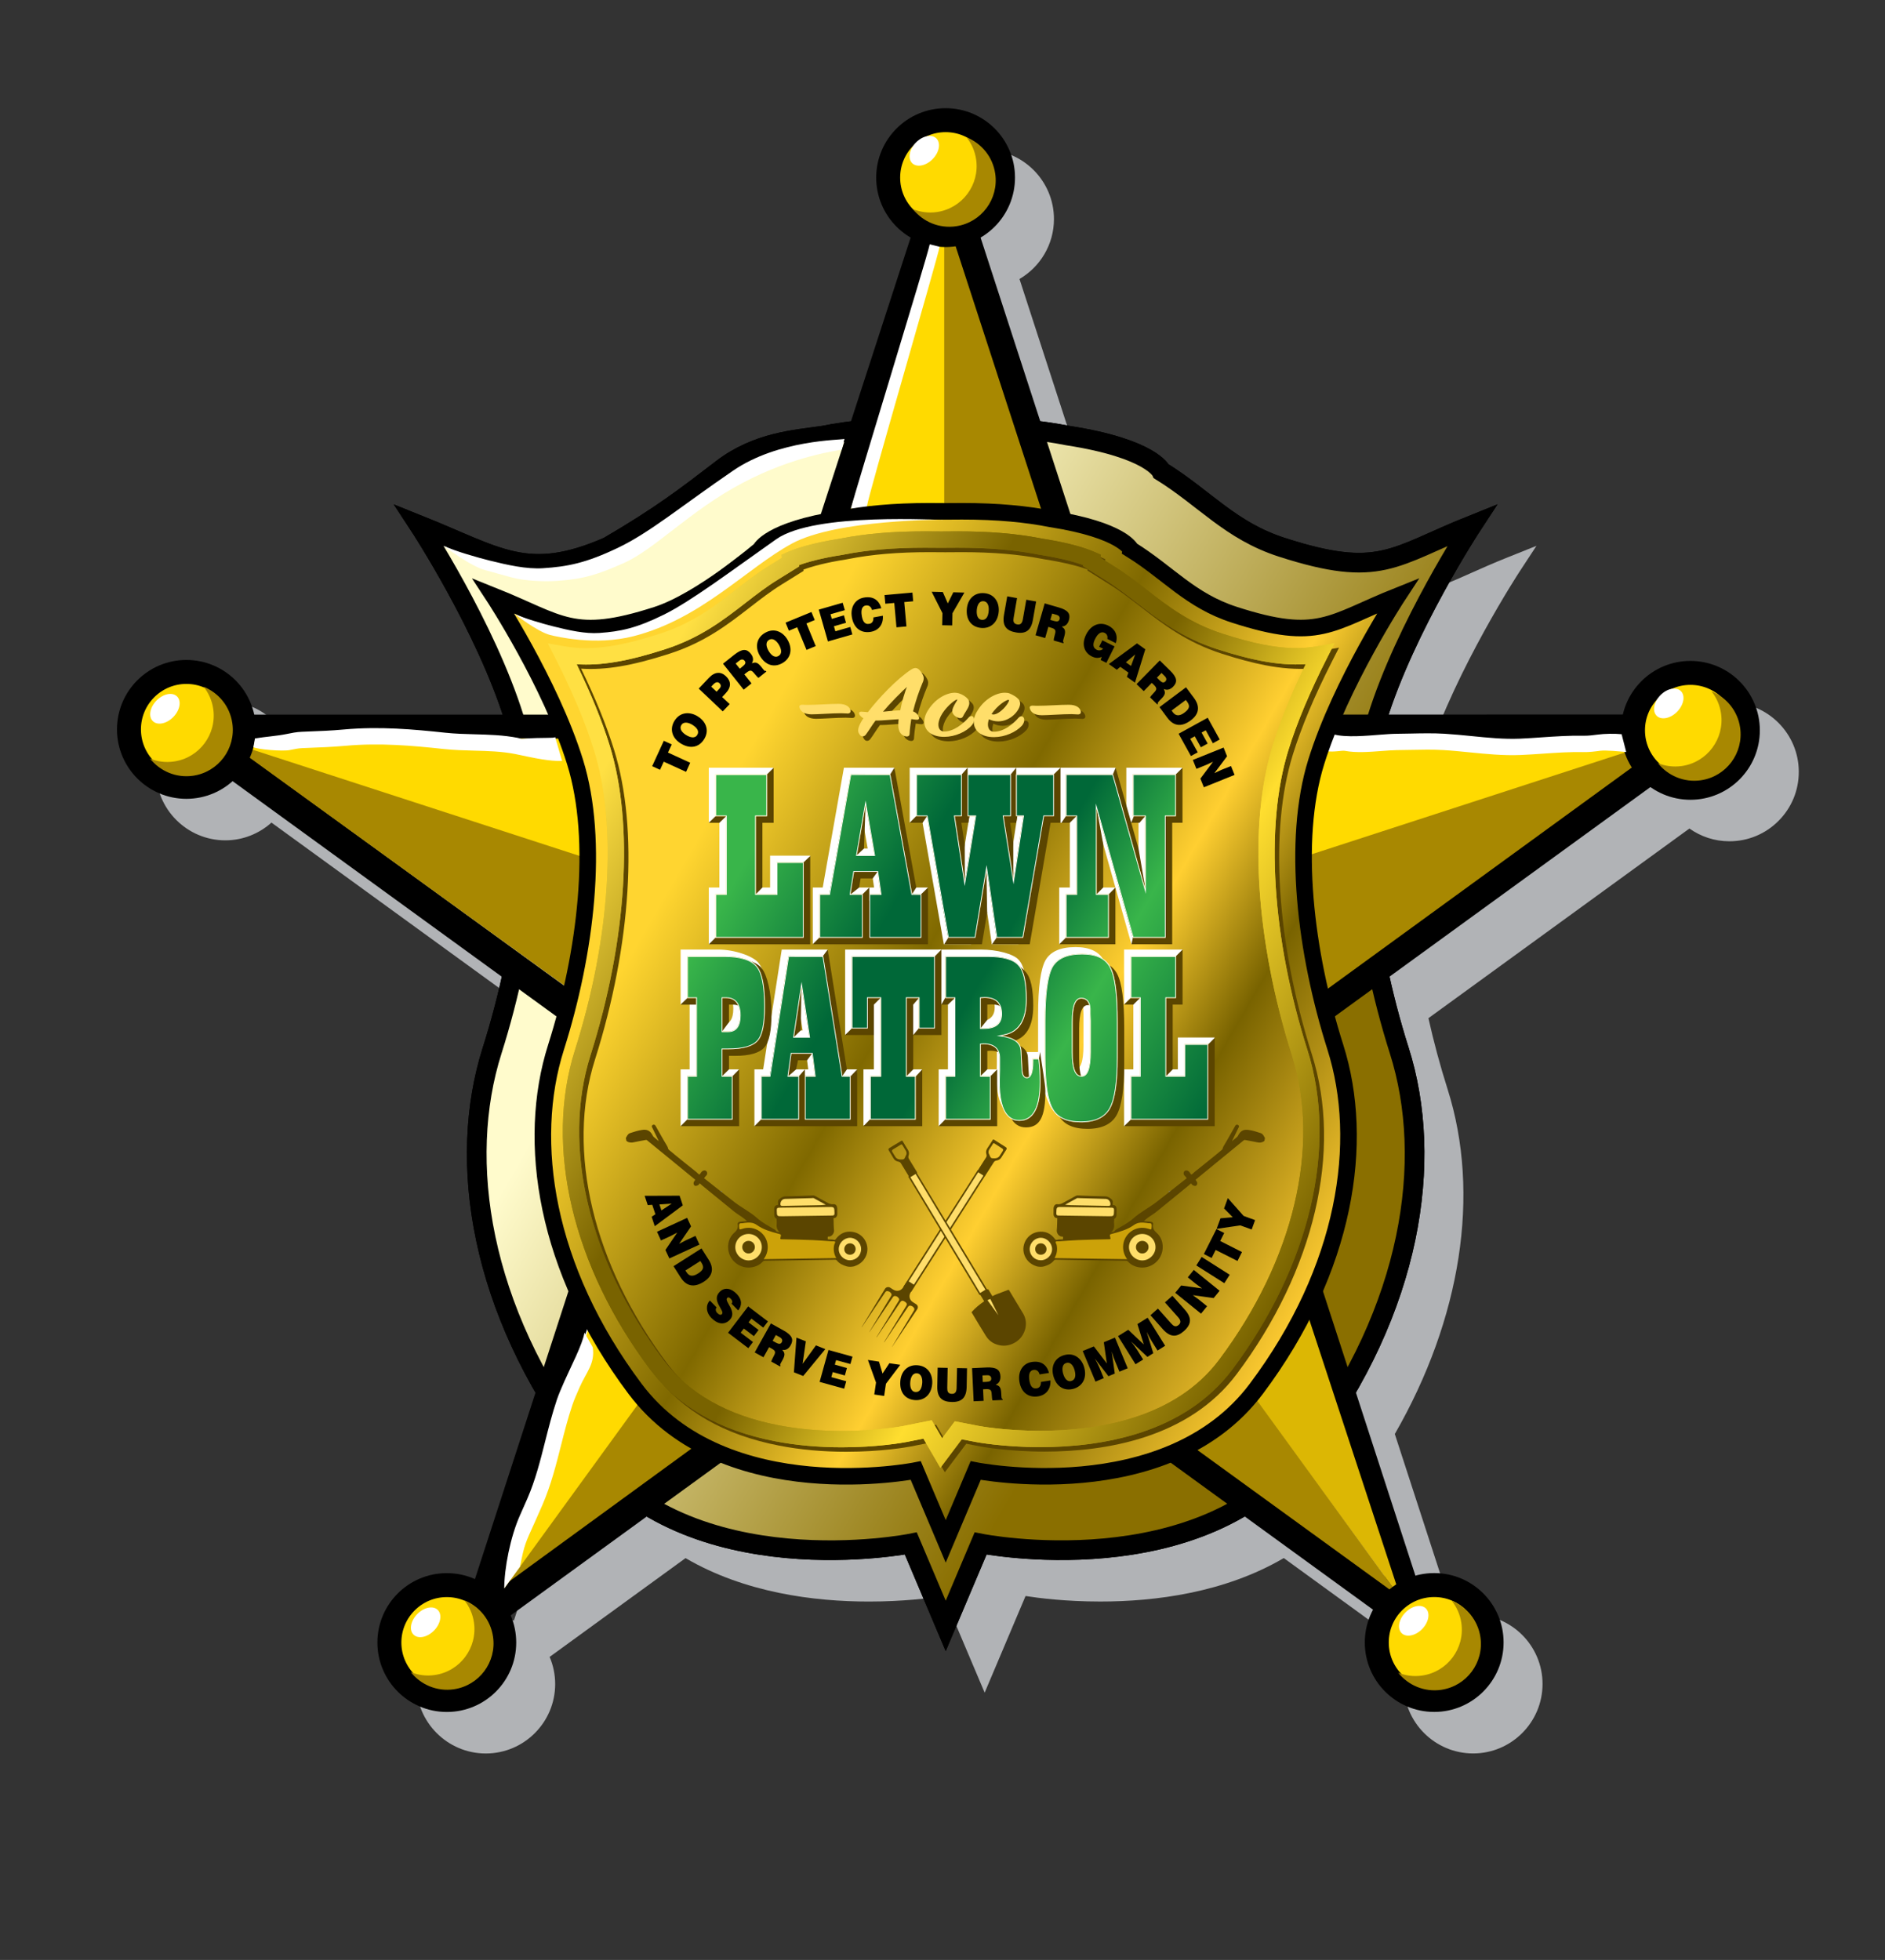 <?xml version="1.0" encoding="UTF-8"?> <!-- Generator: Adobe Illustrator 16.0.0, SVG Export Plug-In . SVG Version: 6.00 Build 0) --> <svg xmlns="http://www.w3.org/2000/svg" xmlns:xlink="http://www.w3.org/1999/xlink" version="1.1" id="Text" x="0px" y="0px" width="361.111px" height="375.397px" viewBox="0 0 361.111 375.397" xml:space="preserve"><rect x="0" y="0" width="361.111" height="375.397" fill="#333333" stroke="none"/> <path fill="#B1B3B6" d="M331.293,134.542c-3.551,0-6.89,1.383-9.401,3.895c-1.781,1.781-2.979,3.982-3.534,6.375l-44.867,0.005 c5.53-16.804,17.448-35.078,17.57-35.266l3.283-5.006l-5.557,2.225c-2.761,1.105-5.109,2.152-7.182,3.076 c-5.395,2.406-8.959,3.995-13.828,3.996c-3.668,0-8.038-0.881-14.167-2.855c-6.103-1.969-10.26-5.194-14.662-8.607 c-2.361-1.832-4.8-3.723-7.648-5.52c-1.128-1.581-5.14-5.188-18.849-7.314c-1.827-0.363-3.731-0.661-5.708-0.91L195.305,53.44 c3.941-2.312,6.601-6.584,6.601-11.477c0-7.329-5.964-13.291-13.296-13.291s-13.296,5.964-13.296,13.296 c0,4.892,2.66,9.163,6.603,11.474l-11.433,35.196c-1.959,0.247-3.847,0.543-5.654,0.903c-0.592,0.086-1.213,0.168-1.858,0.254 c-5.048,0.667-11.96,1.58-18.358,6.487l-0.454,0.347c-6.53,5.009-11.254,8.633-21.035,14.351c-4.86,2.111-8.821,3.094-12.456,3.094 c-5.097,0-9.568-1.921-15.756-4.581c-1.921-0.825-4.098-1.761-6.469-2.709l-5.558-2.224l3.284,5.005 c0.122,0.188,12.037,18.451,17.577,35.263l-47.585,0.004c-1.297-5.979-6.627-10.475-12.993-10.475 c-7.332,0-13.296,5.965-13.296,13.297c0,7.335,5.964,13.302,13.296,13.302h0.003c3.393-0.003,6.483-1.294,8.835-3.396l51.592,37.474 c-1.002,4.488-2.222,9.037-3.668,13.597c-6.375,20.095-2.561,44.02,10.12,66.05l-11.607,35.735c-1.648-0.734-3.468-1.15-5.386-1.15 c-7.332,0-13.296,5.965-13.296,13.299c0.006,7.33,5.973,13.292,13.302,13.292c7.328,0,13.291-5.963,13.291-13.294 c0-1.846-0.379-3.604-1.062-5.203l26.038-18.922c11.318,6.625,24.564,8.32,35.136,8.32c6.645,0,11.873-0.674,14.329-1.061 l7.836,18.514l7.836-18.514c2.454,0.385,7.673,1.057,14.31,1.057c0.001,0,0,0,0.001,0c10.579,0,23.833-1.697,35.157-8.326 l24.555,17.835c-1.027,1.912-1.573,4.058-1.571,6.289c0,7.332,5.963,13.297,13.294,13.297c7.33,0,13.292-5.97,13.292-13.307 c0-7.327-5.958-13.287-13.296-13.287c-1.234,0-2.44,0.179-3.597,0.502l-11.406-35.091c12.672-22.034,16.483-45.96,10.108-66.051 c-1.446-4.559-2.667-9.107-3.669-13.594l49.998-36.327c2.167,1.534,4.804,2.443,7.654,2.443c3.552,0,6.892-1.382,9.404-3.895 c2.513-2.513,3.896-5.854,3.894-9.406C344.595,140.506,338.628,134.542,331.293,134.542z"></path> <linearGradient id="SVGID_1_" gradientUnits="userSpaceOnUse" x1="45.442" y1="193.798" x2="250.362" y2="312.109" gradientTransform="matrix(1 0 0 1 24.867 -75.946)"> <stop offset="0.281" style="stop-color:#FFD830"></stop> <stop offset="0.521" style="stop-color:#796300"></stop> <stop offset="0.691" style="stop-color:#FFD830"></stop> <stop offset="0.809" style="stop-color:#796300"></stop> <stop offset="1" style="stop-color:#FFD730"></stop> </linearGradient> <path fill="url(#SVGID_1_)" stroke="#000000" stroke-width="3.767" stroke-miterlimit="10" d="M263.804,137.633 c5.462-17.619,18.223-37.068,18.223-37.068c-15.189,6.081-17.619,10.331-36.455,4.26c-9.88-3.188-14.749-9.378-23.1-14.553 c0,0-1.849-4.35-17.849-6.833c-5.372-1.068-11.834-1.705-19.823-1.705c-1.25,0-2.467,0.009-3.645,0.023 c-1.184-0.015-2.396-0.02-3.646-0.02c-7.988,0-14.452,0.632-19.818,1.706c-5.197,0.764-12.588,1.16-19.392,6.378 s-11.605,8.943-21.781,14.887c-15.531,6.774-21.04,1.949-36.234-4.13c0,0,12.76,19.443,18.232,37.072 c5.472,17.616,2.434,42.525-4.25,63.595c-6.684,21.068-2.43,49.422,17.628,76.159s62.592,18.227,62.592,18.227l6.684,15.793 l6.684-15.793c0,0,42.54,8.5,62.592-18.235c20.048-26.747,24.298-55.097,17.613-76.166 C261.375,180.166,258.332,155.256,263.804,137.633z"></path> <linearGradient id="SVGID_2_" gradientUnits="userSpaceOnUse" x1="45.442" y1="193.798" x2="250.362" y2="312.109" gradientTransform="matrix(1 0 0 1 24.867 -75.946)"> <stop offset="0.327" style="stop-color:#FFFBCC"></stop> <stop offset="0.809" style="stop-color:#8A6F00"></stop> </linearGradient> <path fill="url(#SVGID_2_)" stroke="#000000" stroke-width="3.767" stroke-miterlimit="10" d="M263.804,137.633 c5.462-17.619,18.223-37.068,18.223-37.068c-15.189,6.081-17.619,10.331-36.455,4.26c-9.88-3.188-14.749-9.378-23.1-14.553 c0,0-1.849-4.35-17.849-6.833c-5.372-1.068-11.834-1.705-19.823-1.705c-1.25,0-2.467,0.009-3.645,0.023 c-1.184-0.015-2.396-0.02-3.646-0.02c-7.988,0-14.452,0.632-19.818,1.706c-5.197,0.764-12.588,1.16-19.392,6.378 s-11.605,8.943-21.781,14.887c-15.531,6.774-21.04,1.949-36.234-4.13c0,0,12.76,19.443,18.232,37.072 c5.472,17.616,2.434,42.525-4.25,63.595c-6.684,21.068-2.43,49.422,17.628,76.159s62.592,18.227,62.592,18.227l6.684,15.793 l6.684-15.793c0,0,42.54,8.5,62.592-18.235c20.048-26.747,24.298-55.097,17.613-76.166 C261.375,180.166,258.332,155.256,263.804,137.633z"></path> <g> <polygon fill="#FFFFFF" stroke="#000000" stroke-width="5.643" stroke-miterlimit="10" points="181.149,34.016 215.495,139.689 326.611,139.679 236.717,204.991 271.063,310.66 181.165,245.361 91.279,310.679 125.606,204.999 35.707,139.703 146.822,139.693 "></polygon> <g> <polygon fill="#FFDA00" points="148.691,141.696 181.269,183.825 181.26,40.945 "></polygon> <polygon fill="#A88801" points="180.881,40.441 180.891,184.002 213.837,141.672 "></polygon> </g> <g> <polygon fill="#A88801" points="128.304,203.4 178.442,185.434 42.549,141.303 "></polygon> <polygon fill="#FFDA00" points="41.95,141.504 178.495,185.852 148.414,141.438 "></polygon> </g> <g> <polygon fill="#A88801" points="182.16,241.238 180.565,187.999 96.593,303.607 "></polygon> <polygon fill="#FFDA00" points="96.598,304.239 180.981,188.076 129.439,202.964 "></polygon> </g> <g> <polygon fill="#DCB704" points="234.556,203.257 181.872,187.686 268.39,306.228 "></polygon> <polygon fill="#A88801" points="268.135,305.848 183.737,189.708 181.969,243.33 "></polygon> </g> <g> <polygon fill="#FFDA00" points="214.585,141.7 184.585,185.699 320.478,141.538 "></polygon> <polygon fill="#A88801" points="320.833,141.026 184.292,185.392 234.743,203.649 "></polygon> </g> </g> <path fill="#FFFFFF" stroke="#000000" stroke-width="2.44" stroke-miterlimit="10" d="M252.151,145.946 c4.696-15.136,15.658-31.844,15.658-31.844c-13.052,5.222-15.136,8.877-31.317,3.655c-8.491-2.731-12.674-8.05-19.847-12.497 l0.005-0.028c0,0-1.591-3.704-15.338-5.842c-4.614-0.915-10.163-1.465-17.024-1.461c-1.074,0-2.118,0.005-3.129,0.019 c-1.021-0.014-2.06-0.019-3.133-0.019c-6.867,0-12.416,0.546-17.03,1.466c-13.746,2.138-15.337,5.846-15.337,5.846l0.005,0.028 c-7.174,4.442-11.356,9.756-19.837,12.498c-16.186,5.222-18.271,1.565-31.327-3.653c0,0,10.968,16.705,15.668,31.846 c4.695,15.131,2.089,36.528-3.651,54.63c-5.745,18.098-2.084,42.447,15.142,65.422c17.226,22.962,53.771,15.648,53.771,15.648 l5.74,13.57l5.741-13.57c0,0,36.54,7.302,53.766-15.658c17.226-22.968,20.877-47.33,15.137-65.427 C250.066,182.481,247.45,161.082,252.151,145.946z"></path> <path fill="#FFDA00" stroke="#000000" stroke-width="4.59" stroke-miterlimit="10" d="M192.151,34.01 c0,6.082-4.921,11.012-11.001,11.012c-6.075,0-11.001-4.93-11.001-11.006c0-6.075,4.926-11.001,11.001-11.001 S192.151,27.935,192.151,34.01z"></path> <path fill="#FFDA00" stroke="#000000" stroke-width="4.59" stroke-miterlimit="10" d="M334.839,139.885 c0.004,6.079-4.926,11.006-11.002,11.006s-11.002-4.927-11.002-11.006c-0.004-6.075,4.922-11.001,10.997-11.001 C329.908,128.883,334.839,133.81,334.839,139.885z"></path> <g> <path fill="#A88801" d="M185.165,26.301c0.943,1.188,1.605,2.625,1.835,4.235c0.709,4.858-2.654,9.368-7.513,10.077 c-1.61,0.235-3.177,0.014-4.585-0.552c1.907,2.401,4.993,3.751,8.242,3.277c4.858-0.708,8.222-5.218,7.513-10.075 C190.181,30.014,188.006,27.446,185.165,26.301z"></path> </g> <g> <path fill="#A88801" d="M327.867,132.411c0.944,1.184,1.601,2.625,1.835,4.235c0.705,4.854-2.655,9.373-7.513,10.076 c-1.61,0.235-3.182,0.012-4.585-0.55c1.902,2.394,4.992,3.747,8.241,3.277c4.858-0.709,8.218-5.222,7.513-10.081 C332.884,136.123,330.703,133.55,327.867,132.411z"></path> </g> <path fill="#FFDA00" stroke="#000000" stroke-width="4.59" stroke-miterlimit="10" d="M46.713,139.697 c0,6.082-4.931,11.006-11.006,11.013c-6.076,0-11.001-4.931-11.001-11.007s4.925-11.002,11.001-11.002 S46.713,133.622,46.713,139.697z"></path> <path fill="#FFDA00" stroke="#000000" stroke-width="4.59" stroke-miterlimit="10" d="M96.598,314.609c0,6.075-4.92,11-10.996,11 c-6.076,0-11.002-4.925-11.007-11c0-6.077,4.926-11.002,11.001-11.002C91.672,303.607,96.598,308.532,96.598,314.609z"></path> <path fill="#FFDA00" stroke="#000000" stroke-width="4.59" stroke-miterlimit="10" d="M285.749,314.588 c0,6.076-4.921,11.013-10.997,11.013c-6.081,0-11-4.927-11-11.002c-0.005-6.077,4.92-11.002,10.997-11.002 C280.823,303.589,285.749,308.514,285.749,314.588z"></path> <g> <path fill="#A88801" d="M278.121,306.625c0.939,1.188,1.601,2.627,1.831,4.235c0.709,4.857-2.655,9.364-7.513,10.072 c-1.61,0.238-3.177,0.019-4.585-0.547c1.906,2.396,4.992,3.748,8.241,3.277c4.859-0.709,8.223-5.221,7.513-10.08 C283.133,310.334,280.958,307.766,278.121,306.625z"></path> </g> <g> <path fill="#A88801" d="M88.965,306.519c0.939,1.189,1.601,2.627,1.831,4.235c0.708,4.86-2.655,9.373-7.513,10.074 c-1.61,0.239-3.172,0.019-4.586-0.548c1.907,2.396,4.994,3.748,8.242,3.277c4.858-0.708,8.222-5.211,7.513-10.07 C93.981,310.24,91.806,307.661,88.965,306.519z"></path> </g> <path fill="#FFFFFF" d="M178.682,30.455c-1.275,1.314-3.034,1.672-3.929,0.805c-0.891-0.867-0.576-2.635,0.7-3.949 c1.274-1.312,3.033-1.667,3.924-0.805C180.268,27.374,179.961,29.143,178.682,30.455z"></path> <path fill="#FFFFFF" d="M321.302,136.309c-1.274,1.313-3.033,1.668-3.924,0.802c-0.891-0.863-0.58-2.631,0.695-3.945 c1.279-1.312,3.033-1.672,3.929-0.804C322.893,133.229,322.576,134.998,321.302,136.309z"></path> <path fill="#FFFFFF" d="M272.448,312.011c-1.279,1.312-3.033,1.668-3.924,0.806c-0.896-0.873-0.584-2.635,0.695-3.948 c1.274-1.312,3.032-1.669,3.923-0.806C274.034,308.925,273.723,310.698,272.448,312.011z"></path> <path fill="#FFFFFF" d="M83.158,312.298c-1.279,1.314-3.038,1.677-3.925,0.804c-0.896-0.86-0.584-2.633,0.69-3.938 c1.275-1.312,3.033-1.676,3.925-0.813C84.743,309.222,84.432,310.986,83.158,312.298z"></path> <path fill="#FFFFFF" d="M99.622,300.08l-3.024,4.159c-0.004-3.737,1.15-9.88,3.057-14.106c0.464-1.053,0.944-2.107,1.409-3.183 c1.504-3.487,2.41-7.069,3.372-10.875c0.667-2.627,1.352-5.329,2.248-7.992c0.374-1.102,0.891-2.281,1.438-3.518 c1.198-2.731,3.474-7.053,3.847-9.323l1.586,2.817c0.464,3.171-1.198,4.647-2.563,7.762c-0.518,1.179-1.006,2.291-1.337,3.269 c-0.861,2.537-1.533,5.193-2.18,7.752c-0.949,3.757-1.936,7.637-3.541,11.355c-0.465,1.083-0.949,2.157-1.423,3.22 C100.686,295.472,100.465,295.719,99.622,300.08z"></path> <path fill="#FFFFFF" d="M113.637,246.789v2.176c0.354-1.207-8.017-13.511-7.811-27.928c0.273-18.706,4.667-31.055,5.97-39.134 c0.384-2.361,0.7-4.847,1.054-7.211l0.004-0.057c0.978-6.616,1.994-13.453,1.093-19.911c-1.399-10.059-4.576-19.646-10.494-29.344 l-6.157-8.931c0,0,8.664,3.617,10.57,4.011c2.248,0.463,10.978,1.446,19.876-2.354c8.716-3.728,17.614-12.233,19.525-13.019 l-1.385,4.801c-2.261,0.93-11.097,8.443-19.846,11.313c-9.694,3.177-19.363,1.653-21.839,1.145 c-0.489-0.1,10.301,21.634,11.595,30.978c0.964,6.898-0.709,21.994-0.709,21.994c-0.326,2.229-1.087,7.246-1.663,9.981 c-0.464,2.247-6.924,24.58-6.272,37.906C107.805,236.788,114.13,245.112,113.637,246.789z"></path> <path fill="#FFFFFF" d="M48.548,143.109l0.297-1.671c2.033-0.341,4.121-0.451,6.042-0.844c0.935-0.191,1.898-0.393,2.947-0.431 l0.824-0.034c2.477-0.095,4.815-0.182,7.254-0.408c6.852-0.617,13.345-0.028,19.405,0.623c1.85,0.198,3.738,0.25,5.568,0.298 c2.712,0.071,5.511,0.143,8.356,0.695c0.221,0.047,0.479,0.187,0.782,0.163c4.235-0.308,5.998-0.039,6.334-0.32l1.322,4.564 c-2.314,0.101-5.391-0.56-8.309-1.178c-0.268-0.057-0.513-0.111-0.714-0.153c-0.005,0-0.005,0-0.009,0 c-2.592-0.497-5.146-0.569-7.849-0.638c-1.888-0.051-3.843-0.105-5.823-0.316c-5.902-0.637-12.218-1.207-18.777-0.612 c-2.53,0.229-5.017,0.32-7.427,0.412l-0.82,0.032c-0.79,0.029-1.586,0.197-2.434,0.371C54.13,143.947,49.281,143.546,48.548,143.109 z"></path> <path fill="#FFFFFF" d="M99.127,110.848c-1.442-0.277-4.7-1.27-6.109-1.625c-2.798-0.695-8.034-4.682-8.034-4.682 c2.085,0.999,6.467,2.238,8.767,2.814c3.445,0.857,7.073,1.682,10.264,1.48c4.686-0.302,8.228-0.979,14.351-3.905 c6.123-2.926,11.936-7.843,22.07-14.782c8.749-5.985,20.604-5.832,21.341-6.081l-0.532,2.026c-0.776,0.26-9.032,1.146-18.989,6.402 c-10.12,5.337-16.756,12.698-22.792,15.366c-4.849,2.143-7.624,3.067-12.765,3.397C104.451,111.404,101.461,111.302,99.127,110.848z "></path> <path fill="#FFFFFF" d="M163.002,97.428c0.809-3.34,14.615-48.107,15.104-50.633L180,47.271 c-0.499,2.592-13.654,47.484-13.95,49.846L163.002,97.428z"></path> <path fill="#FFFFFF" d="M145.883,109.89l1.385-4.801c2.818-0.135,10.244-4.375,17.709-5.123c2.909-0.287,10.421-0.618,13.489-0.315 c4.178,0.412,4.053,3.708-0.024,3.3c-2.827-0.277-12.928,0.766-17.839,1.898C157.953,105.458,148.912,109.661,145.883,109.89z"></path> <path fill="#FFFFFF" d="M257.651,143.813c-0.575-0.109-2.079,0.283-3.438,0.069l1.26-3.234c2.36,0.67,6.481,0.263,8.992,0.071 c1.13-0.087,2.194-0.168,3.114-0.172c0.872-0.005,1.744-0.03,2.611-0.043c2.146-0.044,4.356-0.096,6.579,0.038 c1.71,0.105,3.436,0.273,5.099,0.44c3.191,0.321,6.2,0.623,9.295,0.5c1.418-0.062,2.861-0.158,4.25-0.259 c2.573-0.173,5.233-0.356,7.93-0.302c0.934,0.018,1.834-0.101,2.789-0.225c1.231-0.164,3.143-0.207,4.523-0.068l0.882,3.417 c-1.012-0.101-3.9-0.389-4.998-0.244c-1.025,0.139-2.089,0.278-3.263,0.254c-2.559-0.053-5.026,0.115-7.643,0.296 c-1.414,0.096-2.879,0.197-4.341,0.259c-3.311,0.135-6.579-0.191-9.741-0.508c-1.634-0.162-3.32-0.335-4.974-0.431 c-2.084-0.129-4.241-0.081-6.315-0.038c-0.887,0.019-1.768,0.042-2.659,0.042c-0.81,0.01-1.826,0.086-2.899,0.168 C262.343,144.024,259.74,144.221,257.651,143.813z"></path> <linearGradient id="SVGID_3_" gradientUnits="userSpaceOnUse" x1="61.067" y1="204.895" x2="237.101" y2="306.528" gradientTransform="matrix(1 0 0 1 24.867 -75.946)"> <stop offset="0.281" style="stop-color:#FFD530"></stop> <stop offset="0.521" style="stop-color:#806900"></stop> <stop offset="0.691" style="stop-color:#FFCF31"></stop> <stop offset="0.809" style="stop-color:#796300"></stop> <stop offset="1" style="stop-color:#FFCC32"></stop> </linearGradient> <path fill="url(#SVGID_3_)" stroke="#000000" stroke-width="3.172" stroke-miterlimit="10" d="M252.151,145.946 c4.696-15.136,15.658-31.844,15.658-31.844c-13.052,5.222-15.136,8.877-31.317,3.655c-8.491-2.731-12.674-8.05-19.847-12.497 l0.005-0.028c0,0-1.591-3.704-15.338-5.842c-4.614-0.915-10.163-1.465-17.024-1.461c-1.074,0-2.118,0.005-3.129,0.019 c-1.021-0.014-2.06-0.019-3.133-0.019c-6.867,0-12.416,0.546-17.03,1.466c-13.746,2.138-15.337,5.846-15.337,5.846 s-11.351,9.784-19.832,12.526c-16.186,5.222-18.271,1.565-31.327-3.653c0,0,10.968,16.705,15.668,31.846 c4.695,15.131,2.089,36.528-3.651,54.63c-5.745,18.098-2.084,42.447,15.142,65.422c17.226,22.962,53.771,15.648,53.771,15.648 l5.74,13.57l5.741-13.57c0,0,36.54,7.302,53.766-15.658c17.226-22.968,20.877-47.33,15.137-65.427 C250.066,182.481,247.45,161.082,252.151,145.946z"></path> <g> <g> <polygon fill-rule="evenodd" clip-rule="evenodd" fill="#FFDE6A" stroke="#5B4500" stroke-width="0.294" stroke-miterlimit="10" points=" 187.35,224.324 188.6,225.12 174.505,247.228 173.252,246.441 "></polygon> <g> <g> <path fill-rule="evenodd" clip-rule="evenodd" fill="#5B4500" d="M170.864,257.997c0.383-0.641,0.77-1.272,1.155-1.921 c0.837-1.385,1.675-2.775,2.518-4.154c0.18-0.304,0.357-0.597,0.536-0.893c0.131-0.217,0.127-0.37-0.017-0.56 c-0.172-0.221-0.388-0.354-0.659-0.384c-0.197-0.021-0.336,0.056-0.439,0.215c-0.581,0.877-1.167,1.748-1.759,2.609 c-0.83,1.258-1.923,2.873-2.759,4.119c-0.024,0.034-0.101,0.086-0.101,0.086s0.094-0.16,0.14-0.238 c1.291-2.128,2.84-4.634,4.142-6.768c0.137-0.229,0.141-0.408-0.057-0.609c-0.126-0.118-0.288-0.238-0.457-0.309 c-0.282-0.119-0.458-0.034-0.637,0.22c-0.812,1.226-1.639,2.442-2.458,3.665c-0.574,0.857-1.403,2.089-1.986,2.945 c-0.026,0.045-0.06,0.093-0.116,0.131c0.01-0.026,0.018-0.05,0.026-0.07c0.953-1.565,2.151-3.49,3.102-5.061 c0.374-0.621,0.75-1.246,1.133-1.868c0.121-0.186,0.11-0.361-0.025-0.531c-0.208-0.265-0.465-0.43-0.815-0.384 c-0.083,0.021-0.193,0.089-0.251,0.168c-0.489,0.706-0.961,1.43-1.448,2.147c-0.954,1.416-1.906,2.842-2.859,4.264 c-0.094,0.142-0.284,0.425-0.305,0.41c0.024-0.042,0.058-0.083,0.083-0.129c1.133-1.892,2.281-3.768,3.417-5.661 c0.238-0.392,0.487-0.787,0.729-1.185c0.146-0.24,0.142-0.385-0.044-0.603c-0.156-0.198-0.353-0.312-0.598-0.346 c-0.192-0.035-0.339,0.021-0.455,0.192c-0.61,0.91-1.223,1.827-1.843,2.743c-0.837,1.246-1.667,2.499-2.503,3.742 c-0.06,0.095-0.12,0.188-0.208,0.264c0.218-0.357,0.434-0.714,0.64-1.062c1.238-2.028,2.466-4.059,3.702-6.085 c0.116-0.196,0.217-0.402,0.443-0.507c0.235-0.1,0.461-0.093,0.68,0.033c0.201,0.126,0.402,0.255,0.602,0.385 c0.682,0.438,1.476,0.255,1.91-0.433c0.239-0.373,0.488-0.743,0.721-1.121c0.074-0.125,0.161-0.134,0.271-0.064 c0.374,0.235,0.75,0.47,1.119,0.714c0.111,0.073,0.133,0.174,0.062,0.296c-0.247,0.371-0.48,0.747-0.729,1.119 c-0.413,0.633-0.261,1.44,0.369,1.862c0.229,0.148,0.451,0.285,0.677,0.432c0.342,0.23,0.418,0.625,0.188,0.972 c-1.245,1.862-2.485,3.718-3.718,5.573c-0.368,0.559-0.741,1.103-1.105,1.65C170.869,258.008,170.861,258.002,170.864,257.997z"></path> </g> </g> <path fill-rule="evenodd" clip-rule="evenodd" fill="#5B4500" d="M188.675,225.253c-0.48-0.306-0.959-0.614-1.441-0.927 c0.016-0.032,0.046-0.099,0.082-0.153c0.521-0.831,1.047-1.652,1.576-2.472c0.12-0.188,0.144-0.366,0.081-0.578 c-0.127-0.417-0.094-0.798,0.165-1.176c0.338-0.498,0.653-1.013,0.979-1.521c0.135-0.217,0.172-0.227,0.4-0.082 c0.713,0.45,1.428,0.908,2.142,1.366c0.223,0.135,0.256,0.276,0.112,0.504c-0.304,0.478-0.625,0.952-0.915,1.442 c-0.224,0.392-0.569,0.574-0.981,0.637c-0.222,0.032-0.377,0.142-0.489,0.318c-0.536,0.836-1.069,1.668-1.605,2.501 C188.748,225.173,188.701,225.22,188.675,225.253z M189.383,220.856c0.116,0.241,0.222,0.485,0.33,0.729 c0.076,0.16,0.221,0.248,0.388,0.263c0.318,0.021,0.644,0.037,0.95-0.084c0.143-0.063,0.295-0.165,0.386-0.284 c0.24-0.334,0.451-0.687,0.666-1.039c0.117-0.177,0.084-0.344-0.106-0.465c-0.484-0.32-0.985-0.635-1.471-0.947 c-0.155-0.099-0.229-0.076-0.328,0.08c-0.222,0.341-0.428,0.695-0.661,1.022C189.383,220.358,189.354,220.59,189.383,220.856z"></path> </g> <g> <g> <rect x="181.013" y="223.12" transform="matrix(0.856 -0.516 0.516 0.856 -95.892 127.82)" fill-rule="evenodd" clip-rule="evenodd" fill="#FFDE6A" stroke="#5B4500" stroke-width="0.294" stroke-miterlimit="10" width="1.479" height="26.224"></rect> <path fill-rule="evenodd" clip-rule="evenodd" fill="#5B4500" d="M188.539,249.238c-0.226-0.358-0.433-0.712-0.647-1.067 c-0.052-0.066-0.104-0.134-0.125-0.207c-0.011-0.063-0.001-0.184,0.046-0.224c0.384-0.32,0.809-0.585,1.277-0.789 c0.133-0.051,0.217-0.025,0.29,0.091c0.211,0.364,0.428,0.725,0.646,1.082c0.029,0.053,0.056,0.09,0.089,0.144 c0.241-0.118,0.47-0.248,0.713-0.338c0.772-0.303,1.541-0.581,2.309-0.87c0.076-0.024,0.122-0.01,0.175,0.063 c0.902,1.501,1.81,2.985,2.705,4.491c0.521,0.909,0.648,1.896,0.392,2.91c-0.259,0.975-0.779,1.793-1.622,2.405 c-0.444,0.315-0.929,0.542-1.439,0.678c-0.495,0.139-1.007,0.179-1.523,0.115c-1.245-0.164-2.254-0.741-2.922-1.792 c-0.943-1.496-1.837-3.022-2.751-4.536c-0.014-0.018-0.018-0.031-0.033-0.062C186.812,250.518,187.646,249.875,188.539,249.238z"></path> <path fill-rule="evenodd" clip-rule="evenodd" fill="#5B4500" d="M174.148,225.374c-0.517-0.844-1.033-1.688-1.546-2.538 c-0.113-0.18-0.25-0.291-0.474-0.33c-0.412-0.074-0.756-0.266-0.971-0.663c-0.277-0.496-0.585-0.975-0.88-1.465 c-0.138-0.224-0.104-0.367,0.121-0.501c0.727-0.437,1.452-0.877,2.181-1.314c0.227-0.138,0.263-0.131,0.395,0.093 c0.315,0.519,0.611,1.041,0.94,1.548c0.249,0.379,0.273,0.766,0.135,1.18c-0.062,0.203-0.043,0.39,0.07,0.573 c0.51,0.829,1.015,1.668,1.525,2.505c0.033,0.062,0.058,0.135,0.074,0.164c-0.491,0.304-0.971,0.596-1.462,0.895 C174.234,225.481,174.188,225.436,174.148,225.374z M173.512,220.375c-0.22-0.337-0.424-0.696-0.63-1.044 c-0.091-0.15-0.165-0.175-0.323-0.08c-0.504,0.303-1.003,0.6-1.499,0.906c-0.188,0.118-0.232,0.285-0.123,0.469 c0.22,0.355,0.414,0.707,0.649,1.051c0.084,0.125,0.237,0.228,0.382,0.298c0.298,0.132,0.618,0.116,0.937,0.101 c0.18-0.012,0.319-0.097,0.4-0.254c0.122-0.232,0.227-0.479,0.339-0.717C173.684,220.844,173.662,220.605,173.512,220.375z"></path> </g> <polygon fill-rule="evenodd" clip-rule="evenodd" fill="#FFDE6A" points="189.716,248.805 191.271,251.926 189.16,249.02 "></polygon> </g> </g> <g> <g> <path fill="#5B4500" stroke="#5B4500" stroke-width="0.252" stroke-miterlimit="10" d="M156.281,137.552 c-1.356-0.029-1.979-0.57-2.137-1.188c-0.076-0.24-0.048-0.439,0.604-0.398c0.264,0.024,0.528,0.024,0.763,0.024 c1.854,0.005,4.312-0.205,5.994-0.196c1.432,0.009,2.031,0.565,2.156,1.168c0.052,0.26-0.077,0.499-0.657,0.414 c-0.225-0.021-0.627-0.039-0.992-0.039C160.258,137.332,157.489,137.558,156.281,137.552z"></path> <path fill="#5B4500" stroke="#5B4500" stroke-width="0.252" stroke-miterlimit="10" d="M173.066,139.813 c0.004-0.358,0.004-0.819,0.091-1.341l-1.835,0.13c-1.049,0.085-2.065,0.158-2.803,0.139c-0.709,0.929-1.284,1.93-1.898,2.745 c-0.312,0.418-0.751,0.336-0.939,0.053c-0.148-0.235-0.307-0.416-0.307-0.742c0-0.322,0.105-0.776,0.422-1.356 c0.158-0.296,0.345-0.627,0.633-1.053c-0.47-0.26-0.705-0.542-0.782-0.663c-0.206-0.377-0.105-0.498,0.575-0.416 c0.369,0.043,0.581,0.062,0.945,0.085c1.974-2.606,5.597-6.444,8.347-8.217c0.58-0.349,0.973-0.33,1.37,0.073 c0.25,0.262,0.413,0.478,0.589,0.819c0.134,0.239,0.206,0.454,0.206,0.695c0,0.243-0.052,0.52-0.21,0.823 c-0.609,1.433-1.351,3.508-1.854,5.597c0.713,0.249,0.973,0.627,1.154,1.039c0.125,0.323-0.057,0.408-0.532,0.346l-0.915-0.123 c-0.159,0.995-0.297,2.011-0.35,2.989c-0.004,0.362-0.34,0.439-0.815,0.282C173.583,141.492,173.09,140.973,173.066,139.813z M174.93,131.932c-1.682,1.528-3.57,3.445-5.228,5.399c0.522-0.047,1.049-0.086,1.548-0.148c0.886-0.072,1.466-0.145,2.17-0.159 C173.741,135.362,174.269,133.427,174.93,131.932z"></path> <path fill="#5B4500" stroke="#5B4500" stroke-width="0.252" stroke-miterlimit="10" d="M186.271,134.956 c0.383,0.661-0.043,1.395-0.537,2.171c-0.206,0.301-0.364,0.598-0.474,0.814c-0.183,0.377-0.417,0.416-0.934,0.215 c-0.479-0.221-0.92-0.598-0.916-1.136c0.005-0.259,0.13-0.661,0.609-1.476c0.263-0.392,0.445-0.757,0.345-0.833 c-0.321-0.207-2.022,1.083-3.076,2.697c-0.527,0.814-0.791,1.64-0.791,2.233c-0.005,0.878,0.465,1.418,1.169,1.443 c1.959,0.028,3.77-1.501,4.824-2.698c0.23-0.303,0.633-0.375,0.782-0.039c0.129,0.263,0.129,0.785-0.341,1.335 c-1.001,1.205-3.124,2.161-5.165,2.181c-2.401,0.004-3.732-1.168-3.728-2.77c0.004-0.719,0.264-1.514,0.819-2.31 c1.341-2.065,3.412-3.128,4.926-3.12C184.763,133.672,185.854,134.352,186.271,134.956z"></path> <path fill="#5B4500" stroke="#5B4500" stroke-width="0.252" stroke-miterlimit="10" d="M192.083,138.894 c-0.627-0.004-1.25-0.145-1.845-0.449c-0.167,0.396-0.249,0.818-0.249,1.172c-0.005,0.881,0.469,1.505,1.25,1.509 c1.994,0,3.748-1.466,4.825-2.703c0.292-0.316,0.633-0.354,0.838,0.049c0.072,0.178,0.096,0.761-0.378,1.294 c-1.097,1.212-3.196,2.146-5.232,2.151c-2.439,0.01-3.766-1.208-3.762-2.803c0.005-0.727,0.273-1.499,0.825-2.294 c1.366-2.109,3.489-3.163,5.012-3.154c0.359,0,0.651,0.039,0.915,0.159c0.728,0.32,1.246,0.646,1.61,1.054 c0.158,0.178,0.263,0.473,0.263,0.737C196.152,136.809,194.389,138.899,192.083,138.894z M190.604,137.685 c0.206,0.098,0.388,0.141,0.57,0.145c0.627,0,1.466-0.595,1.993-1.136c0.762-0.777,1.318-1.71,1.036-1.888 C193.799,134.562,191.863,135.77,190.604,137.685z"></path> <path fill="#5B4500" stroke="#5B4500" stroke-width="0.252" stroke-miterlimit="10" d="M200.412,137.724 c-1.366-0.028-1.983-0.565-2.142-1.184c-0.082-0.243-0.048-0.44,0.6-0.401c0.263,0.023,0.531,0.023,0.762,0.023 c1.854,0.009,4.322-0.207,5.989-0.197c1.438,0.009,2.032,0.57,2.162,1.174c0.052,0.26-0.077,0.495-0.653,0.418 c-0.234-0.024-0.626-0.043-0.986-0.049C204.389,137.5,201.604,137.73,200.412,137.724z"></path> </g> <g> <path fill="#FFDE6A" stroke="#FFDE6A" stroke-width="0.252" stroke-miterlimit="10" d="M155.427,136.698 c-1.355-0.03-1.979-0.571-2.137-1.189c-0.076-0.239-0.048-0.439,0.604-0.397c0.264,0.024,0.527,0.024,0.762,0.024 c1.854,0.005,4.312-0.206,5.995-0.196c1.432,0.009,2.031,0.565,2.156,1.169c0.052,0.259-0.077,0.499-0.657,0.414 c-0.225-0.021-0.627-0.039-0.992-0.039C159.404,136.478,156.635,136.703,155.427,136.698z"></path> <path fill="#FFDE6A" stroke="#FFDE6A" stroke-width="0.252" stroke-miterlimit="10" d="M172.212,138.959 c0.005-0.358,0.005-0.819,0.091-1.341l-1.835,0.13c-1.049,0.086-2.065,0.158-2.803,0.139c-0.709,0.93-1.284,1.93-1.898,2.745 c-0.312,0.418-0.751,0.336-0.939,0.053c-0.148-0.234-0.307-0.416-0.307-0.742c0-0.321,0.105-0.776,0.422-1.356 c0.158-0.296,0.345-0.627,0.633-1.053c-0.471-0.259-0.705-0.541-0.782-0.663c-0.206-0.377-0.105-0.497,0.575-0.416 c0.369,0.043,0.58,0.062,0.944,0.086c1.974-2.606,5.597-6.444,8.347-8.217c0.58-0.35,0.973-0.331,1.37,0.072 c0.25,0.263,0.413,0.478,0.59,0.819c0.134,0.239,0.206,0.454,0.206,0.695c0,0.243-0.053,0.521-0.21,0.823 c-0.609,1.433-1.351,3.508-1.854,5.597c0.713,0.248,0.972,0.627,1.154,1.039c0.125,0.322-0.058,0.408-0.532,0.346l-0.915-0.124 c-0.159,0.995-0.297,2.011-0.35,2.989c-0.005,0.363-0.341,0.44-0.815,0.282C172.729,140.637,172.236,140.119,172.212,138.959z M174.076,131.078c-1.681,1.529-3.569,3.445-5.228,5.399c0.522-0.047,1.049-0.086,1.548-0.148c0.886-0.072,1.466-0.145,2.17-0.159 C172.887,134.508,173.415,132.573,174.076,131.078z"></path> <path fill="#FFDE6A" stroke="#FFDE6A" stroke-width="0.252" stroke-miterlimit="10" d="M185.417,134.101 c0.384,0.661-0.042,1.395-0.536,2.171c-0.206,0.301-0.365,0.598-0.474,0.815c-0.183,0.377-0.417,0.416-0.934,0.215 c-0.479-0.221-0.92-0.599-0.916-1.135c0.005-0.259,0.129-0.662,0.609-1.477c0.263-0.392,0.445-0.757,0.345-0.833 c-0.322-0.207-2.022,1.083-3.077,2.697c-0.526,0.814-0.79,1.64-0.79,2.233c-0.005,0.878,0.465,1.418,1.17,1.444 c1.959,0.027,3.77-1.501,4.824-2.698c0.23-0.303,0.633-0.375,0.781-0.039c0.129,0.263,0.129,0.785-0.341,1.336 c-1.001,1.204-3.124,2.162-5.165,2.181c-2.401,0.004-3.732-1.168-3.728-2.769c0.004-0.719,0.264-1.514,0.818-2.31 c1.342-2.064,3.413-3.128,4.926-3.12C183.909,132.818,185,133.498,185.417,134.101z"></path> <path fill="#FFDE6A" stroke="#FFDE6A" stroke-width="0.252" stroke-miterlimit="10" d="M191.229,138.04 c-0.627-0.004-1.251-0.145-1.845-0.45c-0.167,0.396-0.249,0.819-0.249,1.173c-0.006,0.881,0.469,1.505,1.25,1.509 c1.994,0,3.747-1.466,4.825-2.703c0.292-0.316,0.633-0.354,0.838,0.048c0.072,0.178,0.097,0.762-0.378,1.294 c-1.098,1.211-3.196,2.146-5.232,2.151c-2.439,0.009-3.766-1.208-3.762-2.804c0.005-0.728,0.273-1.5,0.825-2.294 c1.365-2.108,3.488-3.162,5.012-3.154c0.359,0,0.651,0.039,0.915,0.16c0.729,0.32,1.246,0.646,1.61,1.054 c0.158,0.177,0.263,0.473,0.263,0.737C195.298,135.955,193.534,138.044,191.229,138.04z M189.749,136.832 c0.206,0.097,0.388,0.14,0.57,0.145c0.627,0,1.466-0.595,1.993-1.136c0.762-0.777,1.318-1.71,1.036-1.887 C192.945,133.708,191.009,134.916,189.749,136.832z"></path> <path fill="#FFDE6A" stroke="#FFDE6A" stroke-width="0.252" stroke-miterlimit="10" d="M199.557,136.87 c-1.365-0.027-1.983-0.564-2.142-1.184c-0.082-0.243-0.048-0.44,0.599-0.401c0.263,0.023,0.532,0.023,0.762,0.023 c1.854,0.008,4.321-0.207,5.989-0.197c1.438,0.01,2.032,0.57,2.162,1.174c0.052,0.26-0.077,0.494-0.653,0.417 c-0.234-0.024-0.627-0.042-0.986-0.048C203.534,136.646,200.75,136.875,199.557,136.87z"></path> </g> </g> <path fill="#5B4500" d="M181.001,281.991l-3.245-5.588l-3.252,0.651l0-0.005c-0.758,0.146-5.63,1.016-12.387,1.016 c-4.505,0-8.809-0.391-12.793-1.162c-10.562-2.037-18.605-6.653-23.906-13.716c-14.888-19.841-20.28-42.71-14.424-61.176 c6.803-21.449,8.17-42.924,3.658-57.446c-1.628-5.254-4.126-11.204-7.422-17.684l-1.428-2.807l3.099,0.555 c1.396,0.25,2.779,0.371,4.231,0.371c3.852,0,8.212-0.852,14.136-2.764c6.293-2.028,10.475-5.272,14.519-8.41 c2.1-1.627,4.057-3.144,6.355-4.564l2.496-1.552l-0.059-0.604l1.037-0.458c1.664-0.733,4.768-1.782,10.104-2.609l0.151-0.028 c4.694-0.935,9.965-1.385,16.155-1.385c1.045,0,2.071,0.009,3.063,0.019l0.152,0c0.971-0.009,1.997-0.019,3.047-0.019 c6.057,0,11.229,0.431,15.812,1.317l0.48,0.09c0.921,0.143,1.799,0.295,2.632,0.458c3.068,0.592,5.58,1.314,7.463,2.145l1.057,0.466 l-0.067,0.577l2.517,1.579c2.312,1.435,4.271,2.955,6.347,4.563c4.038,3.134,8.214,6.374,14.519,8.411 c3.009,0.969,5.6,1.659,7.919,2.108c3.939,0.762,7.217,0.85,10.449,0.266l3.103-0.562l-1.428,2.812 c-3.298,6.492-5.795,12.444-7.423,17.692c-4.511,14.53-3.142,36.004,3.663,57.446c5.858,18.459,0.47,41.334-14.413,61.19 c-9.202,12.271-25.098,14.848-36.813,14.848c-7.079,0.001-12.237-0.972-12.284-0.982l-2.718-0.521L181.001,281.991z M179.339,272.891l1.996,3.438l2.436-3.243l4.66,0.895c0.059,0.011,4.908,0.921,11.672,0.921c11-0.001,25.882-2.359,34.307-13.596 c14.277-19.048,19.486-40.866,13.933-58.362c-6.991-22.029-8.362-44.206-3.668-59.323c1.458-4.698,3.581-9.924,6.321-15.565 c-2.672,0.175-5.478-0.03-8.625-0.639c-2.444-0.474-5.154-1.194-8.285-2.203c-6.83-2.207-11.227-5.618-15.478-8.917 c-2.008-1.557-3.906-3.028-6.085-4.381l-4.198-2.634l0.024-0.205c-1.243-0.455-3.089-1-5.733-1.511 c-0.799-0.156-1.638-0.3-2.507-0.436l-0.61-0.113c-4.378-0.846-9.356-1.258-15.211-1.258c-1.039,0-2.054,0.008-3.032,0.018 l-0.184,0.001c-0.998-0.01-2.013-0.019-3.047-0.019c-5.983,0-11.054,0.43-15.502,1.314l-0.332,0.062 c-4.012,0.623-6.627,1.356-8.273,1.962l0.024,0.247l-4.151,2.58c-2.161,1.336-4.055,2.803-6.061,4.357 c-4.283,3.323-8.686,6.74-15.502,8.937c-7.161,2.31-12.232,3.158-16.907,2.857c2.741,5.634,4.864,10.859,6.322,15.562 c4.695,15.109,3.325,37.285-3.664,59.321c-5.551,17.503-0.338,39.315,13.943,58.348c4.819,6.423,12.22,10.635,21.996,12.521 c3.79,0.734,7.894,1.105,12.199,1.105c6.822,0,11.705-0.938,11.751-0.946L179.339,272.891z"></path> <linearGradient id="SVGID_4_" gradientUnits="userSpaceOnUse" x1="95.481" y1="139.616" x2="254.647" y2="231.51"> <stop offset="0.116" style="stop-color:#FFDA30"></stop> <stop offset="0.367" style="stop-color:#796300"></stop> <stop offset="0.555" style="stop-color:#796300"></stop> <stop offset="0.731" style="stop-color:#FFDE2F"></stop> <stop offset="1" style="stop-color:#796300"></stop> </linearGradient> <path fill="url(#SVGID_4_)" d="M180.147,281.136l-3.245-5.588l-3.252,0.651l0-0.004c-0.758,0.146-5.63,1.016-12.387,1.016 c-4.505,0-8.809-0.391-12.793-1.162c-10.562-2.039-18.605-6.654-23.906-13.718c-14.888-19.84-20.28-42.709-14.424-61.174 c6.802-21.449,8.17-42.924,3.658-57.446c-1.628-5.254-4.126-11.204-7.423-17.684l-1.428-2.807l3.099,0.555 c1.396,0.25,2.779,0.371,4.231,0.371c3.852,0,8.212-0.852,14.136-2.764c6.293-2.028,10.475-5.273,14.518-8.411 c2.1-1.627,4.057-3.143,6.356-4.564l2.496-1.552l-0.059-0.604l1.037-0.457c1.664-0.733,4.767-1.782,10.104-2.61l0.15-0.028 c4.695-0.934,9.965-1.384,16.156-1.384c1.045,0,2.071,0.009,3.063,0.019l0.152,0c0.971-0.01,1.997-0.019,3.047-0.019 c6.057,0,11.229,0.431,15.812,1.317l0.48,0.09c0.921,0.144,1.799,0.295,2.632,0.458c3.068,0.592,5.58,1.313,7.462,2.145l1.057,0.466 l-0.067,0.577l2.517,1.579c2.312,1.435,4.271,2.955,6.347,4.564c4.039,3.134,8.214,6.374,14.519,8.411 c3.009,0.969,5.6,1.659,7.919,2.108c3.939,0.762,7.217,0.85,10.449,0.265l3.103-0.561l-1.428,2.812 c-3.298,6.492-5.795,12.444-7.423,17.692c-4.511,14.53-3.142,36.004,3.663,57.447c5.858,18.458,0.47,41.334-14.413,61.189 c-9.202,12.271-25.098,14.848-36.813,14.848c-7.079,0.001-12.237-0.973-12.284-0.982l-2.718-0.521L180.147,281.136z M178.485,272.038l1.997,3.438l2.436-3.243l4.659,0.895c0.059,0.011,4.909,0.922,11.673,0.922c11-0.001,25.882-2.36,34.307-13.597 c14.278-19.048,19.487-40.865,13.934-58.362c-6.991-22.03-8.362-44.205-3.668-59.322c1.458-4.698,3.58-9.924,6.321-15.565 c-2.672,0.175-5.478-0.03-8.626-0.639c-2.444-0.474-5.154-1.194-8.285-2.203c-6.83-2.207-11.226-5.618-15.478-8.917 c-2.009-1.557-3.906-3.028-6.085-4.381l-4.198-2.634l0.024-0.205c-1.244-0.455-3.089-1-5.733-1.511 c-0.799-0.156-1.637-0.3-2.507-0.436l-0.609-0.112c-4.378-0.847-9.356-1.259-15.211-1.259c-1.039,0-2.054,0.008-3.032,0.018 l-0.184,0c-0.998-0.01-2.013-0.019-3.047-0.019c-5.982,0-11.054,0.431-15.502,1.315l-0.332,0.062 c-4.012,0.623-6.626,1.356-8.273,1.962l0.024,0.247l-4.151,2.58c-2.161,1.336-4.056,2.804-6.061,4.357 c-4.283,3.323-8.686,6.739-15.502,8.937c-7.161,2.31-12.232,3.159-16.907,2.857c2.741,5.634,4.864,10.859,6.322,15.562 c4.695,15.109,3.325,37.285-3.665,59.321c-5.55,17.504-0.337,39.315,13.944,58.348c4.819,6.423,12.22,10.635,21.996,12.521 c3.789,0.733,7.894,1.106,12.199,1.106c6.822,0,11.705-0.938,11.75-0.946L178.485,272.038z"></path> <linearGradient id="SVGID_5_" gradientUnits="userSpaceOnUse" x1="95.481" y1="139.616" x2="254.647" y2="231.51"> <stop offset="0.116" style="stop-color:#FFE043"></stop> <stop offset="0.367" style="stop-color:#796300"></stop> <stop offset="0.555" style="stop-color:#796300"></stop> <stop offset="0.731" style="stop-color:#FFDE2F"></stop> <stop offset="1" style="stop-color:#796300"></stop> </linearGradient> <path fill="url(#SVGID_5_)" d="M180.147,281.136l-3.245-5.588l-3.252,0.651l0-0.004c-0.758,0.146-5.63,1.016-12.387,1.016 c-4.505,0-8.809-0.391-12.793-1.162c-10.562-2.039-18.605-6.654-23.906-13.718c-14.888-19.84-20.28-42.709-14.424-61.174 c6.802-21.449,8.17-42.924,3.658-57.446c-1.628-5.254-4.126-11.204-7.423-17.684l-1.428-2.807l3.099,0.555 c1.396,0.25,2.779,0.371,4.231,0.371c3.852,0,8.212-0.852,14.136-2.764c6.293-2.028,10.475-5.273,14.518-8.411 c2.1-1.627,4.057-3.143,6.356-4.564l2.496-1.552l-0.059-0.604l1.037-0.457c1.664-0.733,4.767-1.782,10.104-2.61l0.15-0.028 c4.695-0.934,9.965-1.384,16.156-1.384c1.045,0,2.071,0.009,3.063,0.019l0.152,0c0.971-0.01,1.997-0.019,3.047-0.019 c6.057,0,11.229,0.431,15.812,1.317l0.48,0.09c0.921,0.144,1.799,0.295,2.632,0.458c3.068,0.592,5.58,1.313,7.462,2.145l1.057,0.466 l-0.067,0.577l2.517,1.579c2.312,1.435,4.271,2.955,6.347,4.564c4.039,3.134,8.214,6.374,14.519,8.411 c3.009,0.969,5.6,1.659,7.919,2.108c3.939,0.762,7.217,0.85,10.449,0.265l3.103-0.561l-1.428,2.812 c-3.298,6.492-5.795,12.444-7.423,17.692c-4.511,14.53-3.142,36.004,3.663,57.447c5.858,18.458,0.47,41.334-14.413,61.189 c-9.202,12.271-25.098,14.848-36.813,14.848c-7.079,0.001-12.237-0.973-12.284-0.982l-2.718-0.521L180.147,281.136z M178.485,272.038l1.997,3.438l2.436-3.243l4.659,0.895c0.059,0.011,4.909,0.922,11.673,0.922c11-0.001,25.882-2.36,34.307-13.597 c14.278-19.048,19.487-40.865,13.934-58.362c-6.991-22.03-8.362-44.205-3.668-59.322c1.458-4.698,3.58-9.924,6.321-15.565 c-2.672,0.175-5.478-0.03-8.626-0.639c-2.444-0.474-5.154-1.194-8.285-2.203c-6.83-2.207-11.226-5.618-15.478-8.917 c-2.009-1.557-3.906-3.028-6.085-4.381l-4.198-2.634l0.024-0.205c-1.244-0.455-3.089-1-5.733-1.511 c-0.799-0.156-1.637-0.3-2.507-0.436l-0.609-0.112c-4.378-0.847-9.356-1.259-15.211-1.259c-1.039,0-2.054,0.008-3.032,0.018 l-0.184,0c-0.998-0.01-2.013-0.019-3.047-0.019c-5.982,0-11.054,0.431-15.502,1.315l-0.332,0.062 c-4.012,0.623-6.626,1.356-8.273,1.962l0.024,0.247l-4.151,2.58c-2.161,1.336-4.056,2.804-6.061,4.357 c-4.283,3.323-8.686,6.739-15.502,8.937c-7.161,2.31-12.232,3.159-16.907,2.857c2.741,5.634,4.864,10.859,6.322,15.562 c4.695,15.109,3.325,37.285-3.665,59.321c-5.55,17.504-0.337,39.315,13.944,58.348c4.819,6.423,12.22,10.635,21.996,12.521 c3.789,0.733,7.894,1.106,12.199,1.106c6.822,0,11.705-0.938,11.75-0.946L178.485,272.038z"></path> <g> <path fill="#FFFFFF" d="M152.692,178.343l-16.907,2.525v-10.877h2.028v-14.271l-2.028,1.873v-10.549h12.421l-2.523,8.024h-2.151 v14.924h3.996v-6.102h7.688L152.692,178.343z"></path> <path fill="#FFFFFF" d="M175.254,178.343h-12.349v-8.352h4.542l-0.615-4.271h-4.488l-0.676,4.271h2.336l-5.745,8.352l-2.555,2.525 v-10.877h1.906l4.058-22.948h9.672l2.132,22.948h4.306L175.254,178.343z M164.557,152.909l-1.66,9.619h3.32L164.557,152.909z"></path> <path fill="#FFFFFF" d="M200.644,155.068h-1.906l-3.633,25.801h-5.104l-2.269-15.524l-1.699,15.524h-5.226l-4.432-25.349 l-2.107,2.073v-10.549h11.253v8.024h-3.876l2.232,12.529l2.029-12.482l-1.803-0.047v-8.024h10.823v8.024h-3.938l2.233,12.153 l1.845-12.105l-1.68-0.047v-8.024h9.778L200.644,155.068z"></path> <path fill="#FFFFFF" d="M224.005,155.068h-1.967v23.275l-5.287,2.525l-7.678-27.209l-0.253,16.332h4.859l-2.523,8.352l-8.238,2.525 v-10.877h2.028v-12.398h-2.028v-10.549h10.811l4.375,21.867v-11.317h-2.336v-10.549h10.762L224.005,155.068z"></path> <path fill="#FFFFFF" d="M138.314,213.177l-7.93,2.525v-10.879h1.727v-13.885l-1.727,1.484v-10.551h7.177 c3.076,0,6.638,1.21,7.717,2.525c1.025,1.267,1.718,3.713,1.718,7.562c0,3.333-2.149,5.074-3.067,6.104 c-0.917,1.081-2.807,1.645-5.667,1.645h-1.133v5.115h4.466L138.314,213.177z M137.13,196.282h0.378h0.702 c1.511,0,2.267-1.032,2.267-3.05c0-2.207-0.917-3.334-2.645-3.334h-0.702V196.282z"></path> <path fill="#FFFFFF" d="M163.037,213.177h-12.354v-8.354h4.148l-0.54-4.271h-3.939l-0.594,4.271h2.051v8.354l-7.286,2.525v-10.879 h1.673l3.562-22.951h8.812l1.55,22.951h4.089L163.037,213.177z M152.295,187.74l-1.458,9.622h2.914L152.295,187.74z"></path> <path fill="#FFFFFF" d="M177.821,197.432l-3.076,0.812v-8.346h-2.32v14.926h4.25l-2.522,8.354l-8.743,2.42v-10.773h1.997v-14.926 h-2.428v5.821l-3.076,2.524v-16.371h18.443L177.821,197.432z"></path> <path fill="#FFFFFF" d="M198.058,205.998c0,4.928-0.558,7.614-3.257,7.614c-2.591,0-3.939-2.581-3.886-7.696l0.055-2.066v-2.111 c0.053-1.877-1.816-3.016-3.867-3.016c-0.108,0-0.215,0.047-0.485,0.047v6.055h4.412l-2.523,8.354l-8.688,2.525v-10.879h1.781 v-12.4l-1.781-0.115v-10.436h8.149c2.968,0,6.195,0.825,7.167,1.952c1.025,1.078,1.511,3.284,1.511,6.57 c0,3.989-2.634,6.027-5.44,6.592c-0.108,0.047-0.324,0.094-0.594,0.14c2.375,0.329,3.67,1.268,3.778,2.814l0.108,2.161l0.107,1.688 c0.054,0.893,0.378,1.314,0.864,1.314c0.702,0,0.941-1.532,0.941-3.597l2.847-0.016 C199.472,203.274,198.058,204.777,198.058,205.998z M187.211,195.671c2.212,0,3.345-0.892,3.345-2.721 c0-2.065-1.079-3.099-3.238-3.099c-0.162,0-0.377,0.046-0.701,0.046v5.773H187.211z"></path> <path fill="#FFFFFF" d="M198.869,194.358c0-5.257,0.485-8.73,1.402-10.419c0.972-1.689,2.861-2.535,5.774-2.535 c2.699,0,4.534,0.846,5.451,2.628c0.917,1.737,1.349,5.21,1.349,10.372v6.899c0,4.788-0.486,8.026-1.457,9.763 c-0.972,1.737-2.86,2.628-5.559,2.628c-2.752,0-4.023-0.358-4.788-2.123c-0.991-2.286-2.173-5.339-2.173-10.268V194.358z M204.211,200.272c0,3.05,0.54,4.552,1.727,4.552c1.08,0,1.619-1.502,1.619-4.599v-5.962l-0.054-1.361v-0.938 c-0.054-1.315-0.648-1.972-1.619-1.972c-1.133,0-1.673,1.502-1.673,4.46V200.272z"></path> <path fill="#FFFFFF" d="M230.175,213.177l-14.84,2.525v-10.879h1.781v-14.148l-1.781,1.748v-10.551h11.211l-2.523,8.025h-1.889 v14.926h3.508v-6.102h7.057L230.175,213.177z"></path> </g> <g> <path fill="#5B4500" d="M155.216,180.869h-19.43l2.523-2.525l2.029-5.828v-17.352l-2.524,2.43h-2.028l2.327-2.278l8.833-7.009 l1.262-1.262v10.549h-2.152v12.397l-2.489,2.525h6.484l2.58-6.101l2.585-2.458V180.869z"></path> <path fill="#5B4500" d="M177.777,180.869h-11.251v-8.354h3.443l-1.188-6.464l-1.587,2.195h-2.328l-0.277,1.746l-3.188,2.538 l3.864-1.276l1.261-1.262v10.877h-10.823l2.523-2.525l1.906-5.828l4.058-22.948h5.56l1.589-2.523l4.194,22.948l-1.05,1.647 l1.39,0.214l1.903-1.861V180.869z M165.818,154.17l-0.306,8.357l-2.714,2.525h5.941L165.818,154.17z"></path> <path fill="#5B4500" d="M203.167,157.593h-1.906l-3.996,23.275h-7.225l1.75-2.531l-2.853-13.125l0.174,9.571l-1.007,6.086h-7.224 l1.46-2.367l-3.898-23.452l-1.704,2.543h-2.47l1.445-1.47l8.37-7.625l1.281-1.454v9.286l0.345,0l-0.206,1.263h-1.335l0.647,4.237 l0.022,8.245l3.266-12.482h-1.476l6.002-8.026l2.044-2.523v9.287l0.209,0l-0.209,1.263h-1.16l0.598,3.798l0.018,8.308l3.134-12.106 h-1.353l4.702-8.026l2.552-2.523V157.593z"></path> <path fill="#5B4500" d="M226.528,157.593h-1.968v23.275h-7.81l0.277-1.263l-7.084-25.649l1.399,7.746v8.288l-1.558,1.58 l2.257,0.087l1.638-1.666v10.877h-10.761l2.523-2.525l2.029-5.828v-17.434l-2.523,2.512h-1.606l1.292-1.928l0.81-6.098h7.231 l1.056-2.523l4.375,15.469l1.543,9.076l0.98-16.716l-2.336,2.72h-1.598l0.773-1.887l7.802-7.401l1.262-1.262V157.593z"></path> <path fill="#5B4500" d="M141.596,215.703h-11.212l2.523-2.525v-5.828h1.727v-14.926h-4.25l2.353-2.301l6.912-6.518 c3.076,0,5.197,0.534,6.276,1.851c1.025,1.267,1.877,4.716,1.877,8.564c0,3.333-0.431,5.538-1.349,6.569 c-0.917,1.081-2.807,1.645-5.667,1.645h-1.133v2.59l-2.003,1.977h2.003l1.943-1.977V215.703z M137.417,198.806h2.614h0.702 c1.511,0,2.266-1.031,2.266-3.05c0-2.206-0.917-3.333-2.645-3.333h-0.702v3.364L137.417,198.806z"></path> <path fill="#5B4500" d="M164.208,215.703h-9.876v-8.354h3.022l-1.119-6.455l-1.625,2.184h-1.736l-0.359,1.746l-1.854,1.602 l1.609,0.594l1.922-2.195v1.263h0.139v9.616h-9.809l2.523-2.525v-5.828h1.673l4.172-18.991l3.659-3.743l2.019-2.742l3.669,22.951 l-1.233,1.789l1.515-0.028l1.688-1.761V215.703z M153.558,187.411l-0.157,9.951l-2.599,2.524h5.473L153.558,187.411z"></path> <path fill="#5B4500" d="M180.344,198.244h-5.397l1.646-1.98l0.676-6.555l-2.321,2.715v12.4l-1.989,1.996l1.989-0.113l1.727-1.883 v10.879h-11.266l2.523-2.621l1.997-5.732v-17.448l-2.523,2.522v5.82h-5.504l2.079-2.064l0.444-5.639l13.658-6.336l2.263-2.332 V198.244z"></path> <path fill="#5B4500" d="M200.265,208.946c0,4.928-1.032,6.991-3.731,6.991c-2.59,0-3.939-2.582-3.885-7.695l0.054-2.065v-2.112 c0.054-1.877-1.025-2.816-3.076-2.816c-0.107,0-0.215,0.046-0.486,0.046v3.53l-1.907,1.861l1.875,0.087l1.92-1.948v10.879h-11.211 l2.523-2.58l1.781-5.773v-17.332l-2.523,2.406h-1.254l1.997-3.618l8.472-4.877c2.968,0,4.642,1.034,5.613,2.16 c1.025,1.078,1.511,3.285,1.511,6.57c0,3.989-1.403,6.289-4.209,6.853c-0.107,0.047-0.324,0.094-0.593,0.141 c2.375,0.329,3.669,1.268,3.778,2.814l0.107,2.161l0.108,1.688c0.054,0.892,0.378,1.314,0.864,1.314 c0.701,0,1.079-1.032,1.079-3.098l-0.166-1.03l0.352-2.01C199.472,203.275,200.265,207.725,200.265,208.946z M189.734,198.197 c2.213,0,3.346-0.893,3.346-2.722c0-2.065-1.079-3.098-3.238-3.098c-0.162,0-0.378,0.046-0.702,0.046v2.912l-1.907,2.383 l1.907,0.479H189.734z"></path> <path fill="#5B4500" d="M201.392,196.882c0-5.256,0.486-8.729,1.403-10.418c0.971-1.691,2.86-2.536,5.774-2.536 c2.698,0,4.533,0.845,5.451,2.629c0.917,1.737,1.349,5.21,1.349,10.372v6.899c0,4.788-0.485,8.024-1.457,9.762 s-2.86,2.629-5.559,2.629c-2.752,0-4.587-0.844-5.505-2.534c-0.971-1.643-1.457-4.928-1.457-9.856V196.882z M206.734,202.796 c0,3.051,0.54,4.553,1.727,4.553c1.079,0,1.619-1.502,1.619-4.599v-5.962l-0.054-1.361v-0.938 c-0.054-1.314-0.647-1.971-1.619-1.971c-1.134,0-1.673,1.502-1.673,4.459V202.796z"></path> <path fill="#5B4500" d="M232.699,215.703h-17.364l2.411-2.34l0.112-6.014h1.781v-17.424l-2.523,2.498h-1.781l2.523-2.482v-5.543 h6.166l2.523-2.525v10.551h-1.889v12.4l-1.907,1.964l1.907,0.562h3.508l2.08-6.102l2.454-2.46V215.703z"></path> </g> <linearGradient id="SVGID_6_" gradientUnits="userSpaceOnUse" x1="141.219" y1="144.135" x2="221.48" y2="224.397"> <stop offset="0.116" style="stop-color:#FFDA30"></stop> <stop offset="0.432" style="stop-color:#A88A00"></stop> <stop offset="0.731" style="stop-color:#FFDE2F"></stop> <stop offset="1" style="stop-color:#9E8200"></stop> </linearGradient> <path fill="url(#SVGID_6_)" d="M153.954,179.606h-16.907v-8.353h2.029v-14.923h-2.029v-8.025h9.898v8.025h-2.151v14.923h3.996 v-6.101h5.164V179.606z M165.265,179.606h-8.3v-8.353h1.906l4.058-22.948h7.624l4.18,22.948h1.783v8.353h-9.96v-8.353h2.152 l-0.616-4.27h-4.488l-0.676,4.27h2.336V179.606z M164.158,163.791h3.32l-1.66-9.62L164.158,163.791z M201.906,148.306h-7.255v8.025 h1.353l-1.844,12.106l-1.906-12.106h1.414v-8.025h-8.299v8.025h1.476l-2.029,12.482l-1.905-12.482h1.352v-8.025h-8.73v8.025h2.029 l4.058,23.275h5.226l2.152-12.999l1.905,12.999h5.103l3.996-23.275h1.907V148.306z M212.417,171.253h-2.336v-16.332l6.947,24.685 h6.271v-23.275h1.967v-8.025h-8.239v8.025h2.336v13.843l-6.148-21.868h-9.038v8.025h2.029v14.923h-2.029v8.353h8.238V171.253z M138.391,200.971v5.115h1.943v8.354h-8.688v-8.354h1.728v-14.926h-1.728v-8.025h7.178c3.075,0,5.126,0.657,6.206,1.973 c1.025,1.267,1.511,3.801,1.511,7.649c0,3.333-0.431,5.538-1.349,6.569c-0.917,1.081-2.807,1.645-5.667,1.645H138.391z M138.391,197.543h0.378h0.702c1.511,0,2.267-1.031,2.267-3.05c0-2.206-0.918-3.333-2.645-3.333h-0.702V197.543z M161.381,206.086 h1.565v8.354h-8.743v-8.354h1.889l-0.54-4.271h-3.939l-0.594,4.271h2.051v8.354h-7.286v-8.354h1.673l3.562-22.951h6.692 L161.381,206.086z M155.013,198.624l-1.457-9.621l-1.457,9.621H155.013z M163.162,196.982h3.076v-5.821h2.429v14.926h-1.997v8.354 h8.743v-8.354h-1.727v-14.926h2.32v5.821h3.076v-13.847h-15.92V196.982z M199.05,202.755c0.216,1.781,0.27,3.284,0.27,4.505 c0,4.928-1.349,7.415-4.048,7.415c-2.59,0-3.939-2.583-3.885-7.696l0.054-2.065V202.8c0.054-1.877-1.025-2.814-3.076-2.814 c-0.107,0-0.216,0.045-0.486,0.045v6.056h1.889v8.354h-8.689v-8.354h1.781v-14.926h-1.781v-8.025h8.149 c2.968,0,4.964,0.564,5.936,1.69c1.025,1.078,1.511,3.285,1.511,6.57c0,3.989-1.403,6.289-4.209,6.853 c-0.107,0.047-0.323,0.095-0.593,0.141c2.375,0.329,3.669,1.268,3.778,2.814l0.108,2.161l0.107,1.688 c0.054,0.892,0.378,1.314,0.864,1.314c0.702,0,1.079-1.032,1.079-3.098v-0.515H199.05z M191.818,194.213 c0-2.066-1.08-3.099-3.237-3.099c-0.162,0-0.378,0.046-0.702,0.046v5.772h0.594C190.685,196.933,191.818,196.042,191.818,194.213z M212.758,185.294c0.917,1.736,1.349,5.21,1.349,10.372v6.899c0,4.788-0.485,8.025-1.458,9.762c-0.971,1.737-2.86,2.629-5.558,2.629 c-2.752,0-4.587-0.844-5.505-2.534c-0.971-1.643-1.457-4.927-1.457-9.856v-6.946c0-5.256,0.486-8.729,1.403-10.418 c0.972-1.69,2.861-2.536,5.774-2.536C210.006,182.666,211.841,183.511,212.758,185.294z M208.819,195.527l-0.054-1.362v-0.938 c-0.055-1.315-0.648-1.972-1.619-1.972c-1.133,0-1.673,1.502-1.673,4.459v5.819c0,3.051,0.54,4.553,1.727,4.553 c1.08,0,1.619-1.502,1.619-4.599V195.527z M226.904,199.986v6.101h-3.508v-14.926h1.889v-8.025h-8.688v8.025h1.781v14.926h-1.781 v8.354h14.84v-14.454H226.904z"></path> <g> <path fill="#A88801" d="M39.019,131.545c0.939,1.188,1.6,2.625,1.831,4.236c0.708,4.859-2.655,9.372-7.513,10.072 c-1.61,0.239-3.172,0.02-4.586-0.546c1.907,2.396,4.993,3.748,8.241,3.277c4.859-0.709,8.223-5.212,7.514-10.071 C44.036,135.264,41.859,132.686,39.019,131.545z"></path> </g> <path fill="#FFFFFF" d="M33.211,137.324c-1.279,1.313-3.037,1.676-3.925,0.804c-0.896-0.862-0.584-2.634,0.69-3.939 c1.275-1.311,3.033-1.675,3.924-0.813C34.797,134.247,34.486,136.01,33.211,137.324z"></path> <g> <path fill-rule="evenodd" clip-rule="evenodd" fill="#808285" d="M224.434,229.177c0.187-0.3,0.362-0.604,0.543-0.899 c-0.368-0.057-0.741-0.1-1.102-0.148C224.061,228.475,224.247,228.826,224.434,229.177z"></path> <path fill="#5B4500" stroke="#5B4500" stroke-width="0.385" stroke-miterlimit="10" d="M242.053,218.412 c-0.373,0.281-0.779,0.29-1.234,0.183c-0.73-0.17-1.464-0.275-2.204-0.422c-0.203-0.052-0.356-0.014-0.521,0.125 c-1.849,1.524-3.707,3.034-5.561,4.546c-1.261,1.025-2.505,2.063-3.761,3.087c0.099,0.15,0.192,0.303,0.296,0.444 c0.154,0.182,0.11,0.418,0,0.533c-0.121,0.125-0.324,0-0.494-0.072c-0.182-0.077-0.159-0.478-0.456-0.341 c-0.181,0.079-0.334,0.254-0.488,0.386c-2.018,1.644-4.03,3.296-6.049,4.934c-0.943,0.783-1.995,1.236-2.813,2.178 c0.576,0.203,1.168,0.099,1.722,0.229c0.176,0.034,0.247,0.078,0.22,0.253c-0.132,0.757,0.136,1.277,0.75,1.81 c1.168,1.042,1.398,2.829,0.696,4.232c-0.696,1.426-2.27,2.271-3.854,2.041c-0.785-0.11-1.491-0.434-2.045-1.015 c-0.171-0.175-0.334-0.256-0.571-0.256c-4.463-0.062-8.928-0.123-13.392-0.198c-0.213,0-0.384,0.021-0.526,0.214 c-0.472,0.593-1.135,0.873-1.82,1.08c-0.455,0.105-0.824,0.082-1.29-0.013c-0.724-0.239-1.36-0.625-1.831-1.292 c-1.344-1.902-0.248-4.552,2.05-4.932c1.272-0.207,2.287,0.248,3.049,1.264c0.175,0.234,0.323,0.346,0.635,0.245 c0.313-0.098,0.659-0.032,0.987-0.071c0.274-0.037,0.308-0.137,0.296-0.352c-0.017-0.29,0.11-0.586-0.406-0.575 c-0.455,0.011-0.844-0.554-0.8-0.99c0.077-0.742,0.072-1.487,0.099-2.233c0.005-0.182,0.022-0.297-0.235-0.313 c-0.346-0.004-0.489-0.279-0.489-0.597c-0.005-0.361,0-0.73,0.011-1.088c0.011-0.322,0.192-0.629,0.493-0.593 c0.817,0.101,1.377-0.392,2.007-0.705c0.517-0.259,1.01-0.562,1.514-0.834c0.131-0.069,0.259-0.145,0.428-0.136 c1.738,0.066,3.471,0.143,5.209,0.17c0.532,0,0.878,0.257,1.208,0.585c0.203,0.203,0.065,0.467,0.087,0.708 c0.017,0.185-0.05,0.356,0.273,0.363c0.292,0.012,0.489,0.219,0.478,0.553c-0.011,0.346-0.021,0.695-0.017,1.042 c0.005,0.285-0.032,0.558-0.334,0.679c-0.143,0.057-0.121,0.176-0.115,0.27c-0.012,0.324-0.05,0.643-0.012,0.961 c0.066,0.591-0.119,1.064-0.57,1.447c-0.11,0.093-0.296,0.196-0.176,0.367c0.105,0.125,0.241-0.05,0.373-0.062 c0.176-0.015,0.341-0.124,0.516-0.136c0.286-0.006,0.296-0.291,0.488-0.412c1.173-0.705,2.391-1.314,3.427-2.242 c1.273-1.145,2.929-1.979,4.289-3.021c1.798-1.382,3.575-2.808,5.364-4.219c0.214-0.162,0.427-0.339,0.652-0.52 c-0.176-0.209-0.318-0.45-0.516-0.631c-0.242-0.226-0.181-0.521-0.021-0.646c0.147-0.109,0.443-0.041,0.614,0.163 c0.186,0.204,0.301,0.588,0.582,0.561c0.229-0.021,0.438-0.303,0.647-0.483c1.759-1.432,3.564-2.819,5.291-4.288 c0.258-0.218,0.204-0.477,0.34-0.701c0.51-0.828,0.982-1.69,1.465-2.534c0.252-0.455,0.51-0.905,0.767-1.359 c0.077-0.133,0.154-0.242,0.313-0.148c0.164,0.099,0.032,0.214-0.017,0.307c-0.499,1.037-0.992,2.062-1.492,3.091 c-0.066,0.036-0.104,0.106-0.066,0.163c0.039,0.043,0.083-0.029,0.126-0.051c0.481-0.404,0.97-0.812,1.448-1.211 c0.181-0.143,0.258-0.347,0.367-0.532c0.428-0.708,0.905-0.907,1.728-0.785c0.773,0.11,1.514,0.345,2.265,0.597 c0.4,0.137,0.487,0.495,0.679,0.797C242.103,218.145,242.086,218.28,242.053,218.412z M202.016,240.971 c4.662,0.072,9.246,0.139,13.908,0.205c-0.549-0.764-0.795-1.543-0.773-2.441c0.071-2.44,2.478-4.15,4.809-3.389 c0.653,0.216,0.631,0.216,0.67-0.51c0.017-0.374-0.061-0.581-0.489-0.537c-0.164,0.012-0.329-0.034-0.493-0.062 c-0.851-0.109-1.656-0.158-2.435,0.407c-1.212,0.86-2.638,1.275-4.069,1.646c-0.587,0.146-0.587,0.152-0.434,0.774 c0.044,0.172,0.088,0.291-0.186,0.294c-2.002,0.038-4.008,0.088-6.005,0.164c-1.206,0.045-2.413,0.153-3.63,0.236 c-0.214,0.017-0.543-0.044-0.632,0.066c-0.13,0.168,0.122,0.405,0.166,0.634C202.598,239.328,202.488,240.151,202.016,240.971z M207.84,232.888c1.481,0.017,2.961,0.039,4.437,0.062c1.124,0.017,1.113,0.017,1.142-1.125c0.004-0.372-0.083-0.51-0.478-0.51 c-3.12-0.028-6.247-0.088-9.366-0.131c-1.196-0.018-1.185-0.022-1.217,1.161c-0.012,0.386,0.126,0.471,0.465,0.471 C204.501,232.83,206.173,232.855,207.84,232.888z M218.873,236.348c-1.409-0.027-2.582,1.103-2.593,2.493 c-0.011,1.381,1.128,2.543,2.5,2.575c1.377,0.022,2.578-1.137,2.583-2.513C221.374,237.514,220.267,236.372,218.873,236.348z M199.363,241.384c1.184,0.016,2.177-0.95,2.182-2.121c0.006-1.147-0.96-2.141-2.106-2.18c-1.151-0.031-2.16,0.939-2.178,2.122 C197.24,240.413,198.162,241.361,199.363,241.384z M204.04,230.742c0.412,0.044,0.697,0.08,0.982,0.091 c2.428,0.05,4.864,0.089,7.288,0.146c0.307,0,0.422-0.062,0.412-0.382c-0.017-0.514-0.373-0.947-0.894-0.965 c-1.711-0.057-3.416-0.1-5.134-0.148c-0.136-0.009-0.273-0.049-0.4,0.027C205.581,229.903,204.869,230.296,204.04,230.742z"></path> <path fill="#CCA209" d="M202.016,240.971c0.472-0.82,0.582-1.644,0.406-2.512c-0.044-0.229-0.295-0.466-0.166-0.634 c0.088-0.11,0.418-0.05,0.632-0.066c1.217-0.083,2.424-0.191,3.63-0.236c1.997-0.076,4.003-0.126,6.005-0.164 c0.274-0.003,0.23-0.122,0.186-0.294c-0.153-0.622-0.153-0.628,0.434-0.774c1.431-0.37,2.856-0.785,4.069-1.646 c0.779-0.565,1.584-0.517,2.435-0.407c0.165,0.027,0.329,0.073,0.493,0.062c0.428-0.044,0.505,0.163,0.489,0.537 c-0.039,0.726-0.017,0.726-0.67,0.51c-2.331-0.762-4.738,0.948-4.809,3.389c-0.022,0.898,0.225,1.678,0.773,2.441 C211.262,241.11,206.678,241.043,202.016,240.971z"></path> <path fill="#FFDE6A" d="M207.84,232.888c-1.667-0.033-3.338-0.059-5.018-0.071c-0.339,0-0.477-0.085-0.465-0.471 c0.032-1.184,0.021-1.179,1.217-1.161c3.119,0.043,6.246,0.103,9.366,0.131c0.395,0,0.482,0.138,0.478,0.51 c-0.028,1.142-0.018,1.142-1.142,1.125C210.801,232.927,209.321,232.905,207.84,232.888z"></path> <path fill="#FFDE6A" d="M218.873,236.348c1.394,0.023,2.501,1.166,2.49,2.556c-0.006,1.376-1.207,2.535-2.583,2.513 c-1.371-0.032-2.511-1.194-2.5-2.575C216.292,237.451,217.464,236.321,218.873,236.348z M218.83,238.165 c-0.406,0-0.724,0.31-0.724,0.694c-0.005,0.387,0.312,0.727,0.696,0.737c0.4,0.016,0.734-0.323,0.734-0.737 C219.537,238.459,219.235,238.169,218.83,238.165z"></path> <path fill="#FFDE6A" d="M199.363,241.384c-1.201-0.023-2.123-0.972-2.102-2.179c0.018-1.183,1.026-2.153,2.178-2.122 c1.146,0.039,2.112,1.032,2.106,2.18C201.54,240.434,200.546,241.4,199.363,241.384z M199.384,239.831 c0.356,0.007,0.608-0.234,0.608-0.574c0.006-0.33-0.262-0.613-0.592-0.621c-0.338,0-0.597,0.238-0.597,0.598 C198.803,239.585,199.044,239.831,199.384,239.831z"></path> <path fill="#FFDE6A" d="M204.04,230.742c0.829-0.445,1.542-0.839,2.254-1.23c0.127-0.076,0.264-0.036,0.4-0.027 c1.718,0.049,3.422,0.092,5.134,0.148c0.521,0.018,0.877,0.451,0.894,0.965c0.01,0.319-0.104,0.382-0.412,0.382 c-2.424-0.058-4.859-0.097-7.288-0.146C204.737,230.822,204.451,230.786,204.04,230.742z"></path> <path fill="#5B4500" stroke="#5B4500" stroke-width="0.985" stroke-miterlimit="10" d="M218.83,238.165 c0.405,0.005,0.707,0.295,0.707,0.694c0,0.414-0.334,0.753-0.734,0.737c-0.385-0.011-0.702-0.351-0.696-0.737 C218.106,238.474,218.424,238.165,218.83,238.165z"></path> <path fill="#5B4500" stroke="#5B4500" stroke-width="0.985" stroke-miterlimit="10" d="M199.384,239.831 c-0.34,0-0.582-0.245-0.582-0.598c0-0.359,0.259-0.598,0.597-0.598c0.33,0.008,0.599,0.291,0.592,0.621 C199.992,239.596,199.741,239.837,199.384,239.831z"></path> </g> <g> <path fill-rule="evenodd" clip-rule="evenodd" fill="#808285" d="M137.79,229.177c-0.187-0.3-0.362-0.604-0.543-0.899 c0.368-0.057,0.74-0.1,1.103-0.148C138.163,228.475,137.976,228.826,137.79,229.177z"></path> <path fill="#5B4500" stroke="#5B4500" stroke-width="0.385" stroke-miterlimit="10" d="M120.094,218.007 c0.192-0.302,0.279-0.66,0.68-0.797c0.751-0.252,1.491-0.486,2.264-0.597c0.822-0.122,1.3,0.077,1.728,0.785 c0.108,0.186,0.186,0.39,0.367,0.532c0.478,0.399,0.966,0.807,1.448,1.211c0.044,0.021,0.087,0.094,0.126,0.051 c0.038-0.057,0-0.127-0.066-0.163c-0.5-1.028-0.993-2.054-1.492-3.091c-0.049-0.093-0.181-0.208-0.017-0.307 c0.159-0.094,0.236,0.016,0.313,0.148c0.258,0.454,0.515,0.904,0.767,1.359c0.483,0.844,0.955,1.706,1.464,2.534 c0.137,0.225,0.082,0.483,0.34,0.701c1.727,1.469,3.532,2.856,5.291,4.288c0.208,0.181,0.418,0.462,0.647,0.483 c0.28,0.027,0.395-0.356,0.582-0.561c0.169-0.204,0.466-0.272,0.614-0.163c0.158,0.125,0.22,0.421-0.021,0.646 c-0.198,0.181-0.34,0.422-0.515,0.631c0.225,0.181,0.438,0.357,0.651,0.52c1.789,1.411,3.566,2.837,5.364,4.219 c1.36,1.041,3.016,1.876,4.289,3.021c1.036,0.928,2.254,1.537,3.427,2.242c0.192,0.121,0.202,0.406,0.488,0.412 c0.175,0.012,0.34,0.121,0.516,0.136c0.131,0.013,0.269,0.188,0.373,0.062c0.121-0.171-0.066-0.274-0.176-0.367 c-0.451-0.383-0.636-0.856-0.569-1.447c0.038-0.318,0-0.637-0.012-0.961c0.006-0.094,0.027-0.213-0.115-0.27 c-0.302-0.121-0.339-0.394-0.334-0.679c0.005-0.347-0.005-0.696-0.016-1.042c-0.011-0.334,0.186-0.541,0.478-0.553 c0.323-0.007,0.257-0.179,0.273-0.363c0.021-0.241-0.116-0.505,0.087-0.708c0.33-0.328,0.676-0.585,1.207-0.585 c1.739-0.027,3.472-0.104,5.21-0.17c0.17-0.009,0.296,0.066,0.428,0.136c0.504,0.272,0.998,0.575,1.514,0.834 c0.631,0.313,1.19,0.806,2.007,0.705c0.301-0.036,0.481,0.271,0.493,0.593c0.011,0.357,0.017,0.727,0.011,1.088 c0,0.317-0.143,0.593-0.489,0.597c-0.257,0.017-0.24,0.132-0.235,0.313c0.027,0.746,0.021,1.491,0.098,2.233 c0.043,0.437-0.345,1.001-0.8,0.99c-0.516-0.011-0.389,0.285-0.406,0.575c-0.011,0.215,0.022,0.314,0.296,0.352 c0.328,0.039,0.674-0.026,0.987,0.071c0.312,0.101,0.46-0.011,0.635-0.245c0.763-1.016,1.777-1.471,3.05-1.264 c2.298,0.38,3.394,3.029,2.05,4.932c-0.47,0.667-1.107,1.053-1.831,1.292c-0.466,0.095-0.834,0.118-1.29,0.013 c-0.684-0.207-1.348-0.487-1.82-1.08c-0.143-0.192-0.312-0.214-0.526-0.214c-4.464,0.075-8.928,0.137-13.392,0.198 c-0.236,0-0.4,0.081-0.57,0.256c-0.554,0.581-1.261,0.904-2.045,1.015c-1.585,0.23-3.158-0.615-3.855-2.041 c-0.701-1.403-0.471-3.19,0.697-4.232c0.614-0.532,0.882-1.053,0.75-1.81c-0.027-0.175,0.044-0.219,0.22-0.253 c0.553-0.131,1.146-0.026,1.722-0.229c-0.818-0.941-1.87-1.395-2.813-2.178c-2.019-1.638-4.03-3.29-6.049-4.934 c-0.153-0.132-0.307-0.307-0.488-0.386c-0.296-0.137-0.274,0.264-0.455,0.341c-0.17,0.072-0.374,0.197-0.494,0.072 c-0.109-0.115-0.154-0.352,0-0.533c0.104-0.142,0.198-0.294,0.296-0.444c-1.256-1.023-2.5-2.062-3.762-3.087 c-1.853-1.512-3.712-3.021-5.561-4.546c-0.165-0.139-0.318-0.177-0.521-0.125c-0.739,0.146-1.474,0.252-2.204,0.422 c-0.456,0.107-0.862,0.099-1.234-0.183C120.138,218.28,120.121,218.145,120.094,218.007z M159.802,238.459 c0.043-0.229,0.295-0.466,0.165-0.634c-0.088-0.11-0.418-0.05-0.632-0.066c-1.217-0.083-2.424-0.191-3.629-0.236 c-1.997-0.076-4.003-0.126-6.005-0.164c-0.274-0.003-0.23-0.122-0.186-0.294c0.153-0.622,0.153-0.628-0.434-0.774 c-1.431-0.37-2.856-0.785-4.069-1.646c-0.778-0.565-1.583-0.517-2.435-0.407c-0.165,0.027-0.329,0.073-0.493,0.062 c-0.428-0.044-0.505,0.163-0.488,0.537c0.04,0.726,0.017,0.726,0.669,0.51c2.331-0.762,4.738,0.948,4.809,3.389 c0.022,0.898-0.224,1.678-0.773,2.441c4.662-0.066,9.245-0.133,13.907-0.205C159.736,240.151,159.625,239.328,159.802,238.459z M159.401,232.817c0.34,0,0.477-0.085,0.465-0.471c-0.032-1.184-0.021-1.179-1.217-1.161c-3.12,0.043-6.246,0.103-9.366,0.131 c-0.395,0-0.482,0.138-0.478,0.51c0.028,1.142,0.017,1.142,1.142,1.125c1.475-0.023,2.955-0.046,4.437-0.062 C156.051,232.855,157.723,232.83,159.401,232.817z M140.86,238.904c0.006,1.376,1.207,2.535,2.583,2.513 c1.371-0.032,2.511-1.194,2.5-2.575c-0.011-1.391-1.184-2.521-2.593-2.493C141.957,236.372,140.85,237.514,140.86,238.904z M164.962,239.206c-0.018-1.183-1.026-2.153-2.178-2.122c-1.146,0.039-2.111,1.032-2.105,2.18c0.006,1.171,0.998,2.137,2.182,2.121 C164.062,241.361,164.984,240.413,164.962,239.206z M155.93,229.511c-0.127-0.076-0.264-0.036-0.4-0.027 c-1.718,0.049-3.422,0.092-5.133,0.148c-0.522,0.018-0.878,0.451-0.895,0.965c-0.011,0.319,0.104,0.382,0.411,0.382 c2.424-0.058,4.859-0.097,7.288-0.146c0.285-0.011,0.571-0.047,0.982-0.091C157.355,230.296,156.643,229.903,155.93,229.511z"></path> <path fill="#CCA209" d="M160.208,240.971c-0.472-0.82-0.582-1.644-0.406-2.512c0.043-0.229,0.295-0.466,0.165-0.634 c-0.088-0.11-0.418-0.05-0.632-0.066c-1.217-0.083-2.424-0.191-3.629-0.236c-1.997-0.076-4.003-0.126-6.005-0.164 c-0.274-0.003-0.23-0.122-0.186-0.294c0.153-0.622,0.153-0.628-0.434-0.774c-1.431-0.37-2.856-0.785-4.069-1.646 c-0.778-0.565-1.583-0.517-2.435-0.407c-0.165,0.027-0.329,0.073-0.493,0.062c-0.428-0.044-0.505,0.163-0.488,0.537 c0.04,0.726,0.017,0.726,0.669,0.51c2.331-0.762,4.738,0.948,4.809,3.389c0.022,0.898-0.224,1.678-0.773,2.441 C150.962,241.11,155.545,241.043,160.208,240.971z"></path> <path fill="#FFDE6A" d="M154.384,232.888c1.667-0.033,3.339-0.059,5.018-0.071c0.34,0,0.477-0.085,0.465-0.471 c-0.032-1.184-0.021-1.179-1.217-1.161c-3.12,0.043-6.246,0.103-9.366,0.131c-0.395,0-0.482,0.138-0.478,0.51 c0.028,1.142,0.017,1.142,1.142,1.125C151.422,232.927,152.902,232.905,154.384,232.888z"></path> <path fill="#FFDE6A" d="M145.944,238.841c0.011,1.381-1.129,2.543-2.5,2.575c-1.377,0.022-2.578-1.137-2.583-2.513 c-0.011-1.39,1.097-2.532,2.49-2.556C144.76,236.321,145.933,237.451,145.944,238.841z M142.687,238.859 c0,0.414,0.334,0.753,0.734,0.737c0.385-0.011,0.702-0.351,0.697-0.737c0-0.385-0.317-0.694-0.723-0.694 C142.988,238.169,142.687,238.459,142.687,238.859z"></path> <path fill="#FFDE6A" d="M160.679,239.263c-0.006-1.147,0.959-2.141,2.105-2.18c1.152-0.031,2.16,0.939,2.178,2.122 c0.021,1.207-0.9,2.155-2.102,2.179C161.677,241.4,160.685,240.434,160.679,239.263z M163.421,239.233 c0-0.359-0.259-0.598-0.597-0.598c-0.33,0.008-0.599,0.291-0.592,0.621c0,0.34,0.251,0.581,0.608,0.574 C163.179,239.831,163.421,239.585,163.421,239.233z"></path> <path fill="#FFDE6A" d="M158.184,230.742c-0.829-0.445-1.541-0.839-2.253-1.23c-0.127-0.076-0.264-0.036-0.4-0.027 c-1.718,0.049-3.422,0.092-5.133,0.148c-0.522,0.018-0.878,0.451-0.895,0.965c-0.011,0.319,0.104,0.382,0.411,0.382 c2.424-0.058,4.859-0.097,7.288-0.146C157.487,230.822,157.773,230.786,158.184,230.742z"></path> <path fill="#5B4500" stroke="#5B4500" stroke-width="0.985" stroke-miterlimit="10" d="M143.395,238.165 c-0.406,0.005-0.708,0.295-0.708,0.694c0,0.414,0.334,0.753,0.734,0.737c0.385-0.011,0.702-0.351,0.697-0.737 C144.118,238.474,143.8,238.165,143.395,238.165z"></path> <path fill="#5B4500" stroke="#5B4500" stroke-width="0.985" stroke-miterlimit="10" d="M162.839,239.831 c0.34,0,0.582-0.245,0.582-0.598c0-0.359-0.259-0.598-0.597-0.598c-0.33,0.008-0.599,0.291-0.592,0.621 C162.231,239.596,162.482,239.837,162.839,239.831z"></path> </g> <g> <linearGradient id="SVGID_7_" gradientUnits="userSpaceOnUse" x1="133.164" y1="155.223" x2="232.425" y2="212.532"> <stop offset="0.116" style="stop-color:#39B54A"></stop> <stop offset="0.367" style="stop-color:#006838"></stop> <stop offset="0.555" style="stop-color:#006838"></stop> <stop offset="0.731" style="stop-color:#39B54A"></stop> <stop offset="1" style="stop-color:#006838"></stop> </linearGradient> <path fill="url(#SVGID_7_)" d="M207.092,214.885c-2.711,0-4.543-0.84-5.442-2.497c-0.962-1.627-1.449-4.931-1.449-9.822v-6.946 c0-5.187,0.469-8.68,1.395-10.384c0.966-1.682,2.834-2.499,5.711-2.499c2.729,0,4.491,0.847,5.388,2.59 c0.903,1.708,1.341,5.091,1.341,10.34v6.899c0,4.737-0.487,8.011-1.449,9.728C211.626,214.013,209.777,214.885,207.092,214.885z M207.146,191.184c-1.173,0-1.744,1.482-1.744,4.53v5.819c0,3.154,0.571,4.624,1.797,4.624c1.137,0,1.69-1.527,1.69-4.67v-5.961 l-0.054-1.365v-0.935C208.781,191.909,208.181,191.184,207.146,191.184z M195.272,214.604c-0.856,0-1.581-0.292-2.151-0.869 c-1.139-1.15-1.698-3.423-1.663-6.755l0.054-2.064V202.8c0.026-0.886-0.2-1.582-0.671-2.066c-0.528-0.543-1.361-0.819-2.476-0.819 c-0.045,0-0.09,0.008-0.146,0.017c-0.079,0.013-0.18,0.028-0.34,0.028h-0.071v6.198h1.889v8.211h-8.547v-8.211h1.781v-15.068 h-1.781v-7.883h8.079c2.949,0,4.929,0.56,5.882,1.665c1.006,1.058,1.494,3.191,1.494,6.524c0,3.947-1.397,6.229-4.153,6.783 c-0.107,0.045-0.301,0.091-0.591,0.14l-0.453,0.077l0.455,0.063c2.361,0.327,3.612,1.252,3.717,2.749l0.108,2.16l0.107,1.689 c0.073,1.201,0.617,1.381,0.935,1.381c0.763,0,1.15-1.066,1.15-3.169v-0.443h1.17c0.111,1.431,0.199,2.901,0.199,4.434 C199.249,212.133,197.911,214.604,195.272,214.604z M187.808,197.004h0.665c2.267,0,3.417-0.939,3.417-2.791 c0-2.104-1.113-3.17-3.308-3.17c-0.069,0-0.148,0.009-0.241,0.018c-0.125,0.013-0.275,0.028-0.461,0.028h-0.071V197.004z M216.667,214.369v-8.211h1.781v-15.068h-1.781v-7.883h8.547v7.883h-1.889v15.068h3.649v-6.101h4.392v14.312H216.667z M166.741,214.369v-8.211h1.997v-15.068h-2.57v5.821h-2.935v-13.704h15.779v13.704h-2.935v-5.821h-2.462v15.068h1.727v8.211 H166.741z M154.274,214.369v-8.211h1.898l-0.55-4.352l-4.009-0.062l-0.675,4.414H153v8.211h-7.144v-8.211h1.602l3.632-23.012 l6.622,0.061l3.6,22.891l1.564,0.058v8.214H154.274z M152.017,198.695h3.079l-1.54-10.166L152.017,198.695z M131.716,214.369 v-8.211h1.728v-15.068h-1.728v-7.883h7.107c3.064,0,5.076,0.637,6.151,1.946c1.005,1.242,1.495,3.729,1.495,7.604 c0,3.382-0.436,5.516-1.331,6.522c-0.914,1.075-2.802,1.62-5.614,1.62h-1.204v5.258h1.943v8.211H131.716z M138.32,197.615h1.151 c1.551,0,2.337-1.051,2.337-3.121c0-2.227-0.939-3.404-2.716-3.404h-0.772V197.615z M181.617,179.535l-3.988-23.216l-2.028-0.057 v-7.885h8.589v7.883h-1.364l1.985,13.008l2.115-13.008h-1.489v-7.883h8.158v7.883h-1.426l1.99,12.64l1.926-12.64h-1.364v-7.883 h7.114v7.883h-1.836l-4.056,23.275H190.9L189,166.147l-2.226,13.447L181.617,179.535z M217.028,179.535l-7.018-25.126v16.916h2.336 v8.21h-8.097v-8.21h2.029V156.26h-2.029v-7.883h8.967l6.219,22.311V156.26h-2.336v-7.883h8.097v7.883h-1.967v23.275H217.028z M166.627,179.535v-8.21h2.164l-0.627-4.351l-4.558-0.061l-0.759,4.412h2.348v8.21h-8.158v-8.21h1.835l4.128-23.006l7.554,0.059 l4.11,22.89l1.782,0.056v8.212H166.627z M164.074,163.861h3.488l-1.744-10.107L164.074,163.861z M137.118,179.535v-8.21h2.029 V156.26h-2.029v-7.883h9.756v7.883h-2.151v15.064h4.138v-6.101h5.022v14.311H137.118z"></path> <path fill="#FFFFFF" d="M225.125,148.447v7.742h-1.826h-0.142v0.142v23.134h-6.022l-6.918-24.582l-0.278-0.988v1.027v16.332v0.142 h0.142h2.194v8.069h-7.955v-8.069h1.887h0.142v-0.142v-14.923v-0.142h-0.142h-1.887v-7.742h8.789l6.119,21.765l0.278,0.989v-1.028 v-13.843v-0.142h-0.142h-2.195v-7.742H225.125 M201.764,148.447v7.742h-1.765h-0.12l-0.02,0.118l-3.976,23.158h-4.86l-1.888-12.878 l-0.132-0.899l-0.148,0.896l-2.132,12.88h-4.987l-4.037-23.158l-0.021-0.117h-0.119h-1.888v-7.742h8.447v7.742h-1.21h-0.165 l0.025,0.163l1.905,12.482l0.136,0.889l0.145-0.887l2.029-12.482l0.026-0.165h-0.167h-1.334v-7.742h8.016v7.742h-1.272h-0.166 l0.026,0.164l1.906,12.106l0.143,0.904l0.138-0.905l1.844-12.106l0.025-0.163h-0.165h-1.211v-7.742H201.764 M170.435,148.447 l4.159,22.832l0.021,0.116h0.118h1.642v8.069h-9.677v-8.069h2.011h0.164l-0.023-0.162l-0.616-4.27l-0.018-0.122h-0.123h-4.488 h-0.121l-0.019,0.12l-0.676,4.27l-0.026,0.164h0.166h2.194v8.069h-8.017v-8.069h1.764h0.119l0.021-0.117l4.037-22.831H170.435 M163.99,163.932h0.168h3.32h0.168l-0.029-0.166l-1.66-9.62l-0.14-0.81l-0.14,0.81l-1.66,9.62L163.99,163.932 M146.804,148.447 v7.742h-2.01h-0.142v0.142v14.923v0.142h0.142h3.996h0.142v-0.142v-5.959h4.881v14.17h-16.624v-8.069h1.887h0.142v-0.142v-14.923 v-0.142h-0.142h-1.887v-7.742H146.804 M207.307,182.807c2.7,0,4.441,0.835,5.326,2.554c0.897,1.697,1.333,5.068,1.333,10.306v6.899 c0,4.726-0.484,7.986-1.439,9.692c-0.948,1.696-2.777,2.557-5.435,2.557c-2.684,0-4.494-0.828-5.383-2.465 c-0.954-1.613-1.438-4.905-1.438-9.784v-6.946c0-5.175,0.466-8.657,1.385-10.348C202.609,183.614,204.458,182.807,207.307,182.807 M207.2,206.228c1.185,0,1.761-1.551,1.761-4.74v-5.967l-0.054-1.356v-0.943c-0.057-1.359-0.682-2.107-1.761-2.107 c-1.221,0-1.814,1.505-1.814,4.601v5.819C205.332,204.737,205.925,206.228,207.2,206.228 M225.144,183.277v7.742h-1.748h-0.142 v0.142v14.926v0.142h0.142h3.508h0.142v-0.142v-5.959h4.25v14.171h-14.557v-8.07h1.639h0.142v-0.142v-14.926v-0.142h-0.142h-1.639 v-7.742H225.144 M189.229,183.277c2.928,0,4.889,0.553,5.833,1.646c0.977,1.026,1.472,3.204,1.472,6.473 c0,3.909-1.378,6.168-4.125,6.723c-0.06,0.026-0.206,0.07-0.56,0.131l-0.906,0.154l0.91,0.126c2.324,0.322,3.554,1.225,3.656,2.681 l0.108,2.163l0.107,1.688c0.077,1.26,0.663,1.447,1.005,1.447c0.81,0,1.221-1.09,1.221-3.239v-0.373h0.974 c0.171,1.448,0.254,2.877,0.254,4.363c0,4.826-1.314,7.273-3.906,7.273c-0.837,0-1.544-0.285-2.101-0.849 c-1.125-1.137-1.677-3.393-1.643-6.702l0.054-2.069v-2.109c0.026-0.907-0.206-1.621-0.691-2.119 c-0.542-0.559-1.392-0.841-2.526-0.841c-0.048,0-0.097,0.007-0.157,0.017c-0.078,0.013-0.175,0.028-0.329,0.028h-0.142v0.142v6.056 v0.142h0.142h1.748v8.07h-8.406v-8.07h1.64h0.142v-0.142v-14.926v-0.142h-0.142h-1.64v-7.742H189.229 M187.737,197.075h0.142h0.594 c2.314,0,3.487-0.963,3.487-2.861c0-2.15-1.137-3.24-3.379-3.24c-0.071,0-0.153,0.008-0.248,0.018 c-0.128,0.014-0.272,0.028-0.455,0.028h-0.142v0.142v5.772V197.075 M178.941,183.277v13.563h-2.793v-5.68v-0.142h-0.142h-2.32 h-0.142v0.142v14.926v0.142h0.142h1.585v8.07h-8.459v-8.07h1.855h0.142v-0.142v-14.926v-0.142h-0.142h-2.429h-0.142v0.142v5.68 h-2.793v-13.563H178.941 M157.591,183.277l3.65,22.832l0.019,0.119h0.121h1.424v8.07h-8.46v-8.07h1.747h0.161l-0.02-0.159 l-0.54-4.271l-0.016-0.124h-0.125h-3.939h-0.124l-0.017,0.122l-0.594,4.271l-0.022,0.161h0.163h1.909v8.07h-7.002v-8.07h1.531 h0.122l0.019-0.12l3.543-22.831H157.591 M151.934,198.765h0.165h2.914h0.165l-0.025-0.163l-1.457-9.621l-0.14-0.925l-0.14,0.925 l-1.457,9.621L151.934,198.765 M138.824,183.277c3,0,5.05,0.646,6.095,1.92c0.996,1.229,1.479,3.703,1.479,7.561 c0,3.317-0.442,5.496-1.315,6.478c-0.898,1.058-2.769,1.595-5.559,1.595h-1.133h-0.142v0.142v5.115v0.142h0.142h1.801v8.07h-8.405 v-8.07h1.586h0.142v-0.142v-14.926v-0.142h-0.142h-1.586v-7.742H138.824 M138.25,197.685h0.142h0.378h0.702 c1.598,0,2.408-1.073,2.408-3.191c0-2.872-1.515-3.475-2.787-3.475h-0.702h-0.142v0.142v6.383V197.685 M225.267,148.306h-8.239 v8.025h2.336v13.843l-6.148-21.868h-9.038v8.025h2.029v14.923h-2.029v8.353h8.238v-8.353h-2.336v-16.332l6.947,24.685h6.271 v-23.275h1.967V148.306L225.267,148.306z M201.906,148.306h-7.255v8.025h1.353l-1.844,12.106l-1.906-12.106h1.414v-8.025h-8.299 v8.025h1.476l-2.029,12.482l-1.905-12.482h1.352v-8.025h-8.73v8.025h2.029l4.058,23.275h5.226l2.152-12.999l1.905,12.999h5.103 l3.996-23.275h1.907V148.306L201.906,148.306z M170.553,148.306h-7.624l-4.058,22.948h-1.906v8.353h8.3v-8.353h-2.336l0.676-4.27 h4.488l0.616,4.27h-2.152v8.353h9.96v-8.353h-1.783L170.553,148.306L170.553,148.306z M164.158,163.791l1.66-9.62l1.66,9.62 H164.158L164.158,163.791z M146.945,148.306h-9.898v8.025h2.029v14.923h-2.029v8.353h16.907v-14.453h-5.164v6.101h-3.996v-14.923 h2.151V148.306L146.945,148.306z M207.307,182.666c-2.913,0-4.802,0.846-5.774,2.536c-0.917,1.688-1.403,5.162-1.403,10.418v6.946 c0,4.93,0.486,8.214,1.457,9.856c0.918,1.69,2.753,2.534,5.505,2.534c2.698,0,4.587-0.892,5.558-2.629 c0.972-1.736,1.458-4.974,1.458-9.762v-6.899c0-5.162-0.432-8.636-1.349-10.372C211.841,183.511,210.006,182.666,207.307,182.666 L207.307,182.666z M207.2,206.086c-1.187,0-1.727-1.502-1.727-4.553v-5.819c0-2.957,0.54-4.459,1.673-4.459 c0.971,0,1.564,0.656,1.619,1.972v0.938l0.054,1.362v5.961C208.819,204.584,208.279,206.086,207.2,206.086L207.2,206.086z M225.285,183.135h-8.688v8.025h1.781v14.926h-1.781v8.354h14.84v-14.454h-4.533v6.101h-3.508v-14.926h1.889V183.135 L225.285,183.135z M189.229,183.135h-8.149v8.025h1.781v14.926h-1.781v8.354h8.689v-8.354h-1.889v-6.056 c0.27,0,0.378-0.045,0.486-0.045c2.051,0,3.13,0.938,3.076,2.814v2.113l-0.054,2.065c-0.054,5.113,1.295,7.696,3.885,7.696 c2.699,0,4.048-2.487,4.048-7.415c0-1.221-0.054-2.724-0.27-4.505h-1.241v0.515c0,2.065-0.377,3.098-1.079,3.098 c-0.486,0-0.81-0.423-0.864-1.314l-0.107-1.688l-0.108-2.161c-0.108-1.547-1.403-2.485-3.778-2.814 c0.27-0.046,0.486-0.094,0.593-0.141c2.806-0.563,4.209-2.863,4.209-6.853c0-3.285-0.485-5.492-1.511-6.57 C194.193,183.7,192.197,183.135,189.229,183.135L189.229,183.135z M187.879,196.933v-5.772c0.324,0,0.54-0.046,0.702-0.046 c2.158,0,3.237,1.032,3.237,3.099c0,1.828-1.133,2.72-3.346,2.72H187.879L187.879,196.933z M179.083,183.135h-15.92v13.847h3.076 v-5.821h2.429v14.926h-1.997v8.354h8.743v-8.354h-1.727v-14.926h2.32v5.821h3.076V183.135L179.083,183.135z M157.712,183.135 h-6.692l-3.562,22.951h-1.673v8.354h7.286v-8.354h-2.051l0.594-4.271h3.939l0.54,4.271h-1.889v8.354h8.743v-8.354h-1.565 L157.712,183.135L157.712,183.135z M152.099,198.624l1.457-9.621l1.457,9.621H152.099L152.099,198.624z M138.824,183.135h-7.178 v8.025h1.728v14.926h-1.728v8.354h8.688v-8.354h-1.943v-5.115h1.133c2.86,0,4.75-0.563,5.667-1.645 c0.917-1.031,1.349-3.236,1.349-6.569c0-3.849-0.485-6.383-1.511-7.649C143.95,183.792,141.899,183.135,138.824,183.135 L138.824,183.135z M138.391,197.543v-6.383h0.702c1.727,0,2.645,1.127,2.645,3.333c0,2.019-0.756,3.05-2.267,3.05h-0.702H138.391 L138.391,197.543z"></path> </g> <path d="M124.935,146.754l2.232-4.867l1.52,0.694l-0.724,1.562l4.259,1.951l-0.79,1.744l-4.27-1.949l-0.718,1.552L124.935,146.754z M133.646,137.197c1.84,1.145,2.166,2.928,1.246,4.384c-0.967,1.566-2.664,1.949-4.494,0.809c-1.701-1.054-2.142-2.793-1.184-4.336 C130.321,136.286,132.223,136.314,133.646,137.197z M131.423,140.776c0.685,0.43,1.667,0.771,2.15-0.009 c0.441-0.7-0.048-1.391-0.938-1.941c-0.734-0.456-1.692-0.667-2.109,0.062C130.067,139.625,130.738,140.354,131.423,140.776z M138.461,136.257l-4.605-4.365l1.936-2.049c1.145-1.218,2.314-1.232,3.263-0.337c0.993,0.944,1.107,2.07-0.047,3.288l-0.662,0.715 l1.438,1.35L138.461,136.257z M137.819,131.902c0.307-0.322,0.388-0.691-0.01-1.064c-0.427-0.402-0.91-0.01-1.192,0.283 l-0.369,0.394l1.03,0.973L137.819,131.902z M142.592,129.166l1.375,1.73l-1.5,1.202l-3.958-4.975l2.161-1.718 c1.533-1.203,2.386-1.16,3.153-0.197c0.46,0.57,0.604,1.241,0.201,1.825c0.637-0.188,1.025-0.296,1.821,0.7 c0.518,0.656,0.675,0.892,0.848,0.747l0.12,0.149l-1.514,1.213c-0.125-0.087-0.417-0.375-0.767-0.811 c-0.517-0.648-0.785-0.78-1.485-0.227L142.592,129.166z M141.725,128.083l0.584-0.479c0.47-0.369,0.618-0.686,0.346-1.03 c-0.283-0.35-0.671-0.316-1.021-0.039l-0.7,0.557L141.725,128.083z M150.867,122.535c1.087,1.872,0.536,3.603-0.963,4.461 c-1.586,0.918-3.268,0.464-4.346-1.409c-1.001-1.726-0.575-3.474,1-4.375C148.365,120.157,150.038,121.087,150.867,122.535z M147.226,124.647c0.402,0.699,1.106,1.461,1.907,1c0.719-0.407,0.608-1.241,0.086-2.156c-0.446-0.742-1.184-1.379-1.893-0.929 C146.569,123,146.818,123.942,147.226,124.647z M150.493,119.261l4.954-2.037l0.633,1.538l-1.591,0.656l1.782,4.333l-1.768,0.731 l-1.787-4.335l-1.587,0.661L150.493,119.261z M158.605,122.865l-1.749-6.101l4.576-1.316l0.412,1.418l-2.746,0.786l0.254,0.886 l2.319-0.68l0.403,1.427l-2.315,0.667l0.273,0.962l2.856-0.823l0.402,1.429L158.605,122.865z M167.043,116.822 c-0.177-0.646-0.623-0.954-1.212-0.847c-0.661,0.119-0.949,0.814-0.733,2.017c0.159,0.881,0.479,1.672,1.438,1.495 c0.613-0.1,0.814-0.614,0.78-1.227l1.812-0.331c0.129,1.647-0.772,2.813-2.281,3.084c-1.902,0.345-3.283-0.723-3.646-2.754 c-0.364-2.023,0.671-3.512,2.276-3.795c1.759-0.322,2.909,0.45,3.354,2.032L167.043,116.822z M169.448,113.981l5.347-0.479 l0.145,1.663l-1.71,0.158l0.417,4.662l-1.908,0.168l-0.422-4.667l-1.715,0.152L169.448,113.981z M182.41,119.798l-1.912-0.042 l0.052-2.315l-2.07-4.097l2.137,0.053l0.954,2.18l1.058-2.133l2.118,0.058l-2.281,3.953L182.41,119.798z M191.322,117.167 c-0.187,2.151-1.634,3.259-3.354,3.105c-1.826-0.162-2.938-1.495-2.75-3.646c0.172-1.987,1.523-3.171,3.33-3.013 C190.627,113.789,191.466,115.499,191.322,117.167z M187.125,116.808c-0.072,0.805,0.067,1.839,0.982,1.916 c0.82,0.077,1.218-0.674,1.299-1.715c0.082-0.872-0.158-1.806-1.001-1.854C187.531,115.084,187.197,116.003,187.125,116.808z M192.956,114.22l1.879,0.341l-0.648,3.747c-0.109,0.607-0.086,1.16,0.686,1.294c0.681,0.124,0.958-0.312,1.074-0.983l0.661-3.747 l1.883,0.335l-0.619,3.537c-0.354,2.002-1.36,2.73-3.268,2.385c-1.782-0.312-2.644-1.222-2.266-3.378L192.956,114.22z M200.833,120.067l-0.613,2.141l-1.845-0.531l1.758-6.109l2.649,0.766c1.875,0.527,2.329,1.26,1.989,2.45 c-0.197,0.699-0.661,1.207-1.371,1.221c0.522,0.407,0.839,0.667,0.489,1.893c-0.235,0.8-0.336,1.068-0.115,1.126l-0.053,0.182 l-1.863-0.527c-0.01-0.148,0.057-0.561,0.215-1.097c0.23-0.8,0.178-1.098-0.685-1.347L200.833,120.067z M201.211,118.734 l0.734,0.211c0.565,0.162,0.915,0.096,1.04-0.327c0.125-0.441-0.134-0.727-0.561-0.853l-0.862-0.243L201.211,118.734z M211.95,126.957l-1.103-0.551l0.215-0.594c-0.465,0.22-1.102,0.326-1.921-0.091c-1.327-0.665-2.06-2.203-1.074-4.184 c0.911-1.815,2.578-2.544,4.27-1.696c1.26,0.627,1.907,1.84,1.418,3.344l-1.62-0.809c0.105-0.533-0.082-0.94-0.522-1.16 c-0.676-0.331-1.332,0.162-1.821,1.168c-0.408,0.806-0.552,1.649,0.316,2.085c0.355,0.177,0.92,0.139,1.208-0.222l-0.752-0.373 l0.613-1.232l2.338,1.17L211.95,126.957z M212.424,127.187l5.396-3.958l1.586,1.135l-1.979,6.388l-1.552-1.112l0.297-0.814 l-1.558-1.106l-0.661,0.561L212.424,127.187z M217.479,125.346l-1.792,1.51l0.986,0.696L217.479,125.346z M220.646,130.795 l-1.542,1.58l-1.375-1.341l4.447-4.533l1.974,1.936c1.394,1.356,1.447,2.214,0.58,3.096c-0.509,0.516-1.155,0.758-1.783,0.42 c0.259,0.609,0.427,0.983-0.474,1.893c-0.57,0.596-0.791,0.776-0.627,0.945l-0.135,0.133l-1.394-1.355 c0.067-0.139,0.32-0.46,0.709-0.858c0.584-0.594,0.685-0.881,0.043-1.514L220.646,130.795z M221.628,129.797l0.542,0.533 c0.422,0.416,0.752,0.516,1.064,0.2c0.316-0.312,0.225-0.7-0.096-1.011l-0.627-0.623L221.628,129.797z M222.122,135.442l5.083-3.8 l1.533,2.056c1.126,1.52,1.06,3.023-0.617,4.275c-1.917,1.432-3.388,0.997-4.499-0.507L222.122,135.442z M224.451,136.094 l0.234,0.326c0.532,0.719,1.242,0.801,2.2,0.086c1.063-0.795,1.106-1.327,0.503-2.142l-0.226-0.292L224.451,136.094z M225.788,140.541l5.573-3.066l2.295,4.164l-1.303,0.724l-1.371-2.491l-0.796,0.439l1.165,2.109l-1.304,0.715l-1.164-2.109 l-0.867,0.484l1.433,2.586l-1.303,0.714L225.788,140.541z M232.639,148.086l1.313-0.617l1.874-0.747l0.68,1.7l-5.879,2.372 l-0.671-1.659l2.425-3.229l-1.318,0.604l-1.863,0.753l-0.686-1.702l5.889-2.377l0.666,1.672L232.639,148.086z M123.498,229.044 l6.693-0.023l0.614,1.849l-5.372,3.996l-0.594-1.81l0.719-0.484l-0.604-1.808l-0.863,0.059L123.498,229.044z M128.677,230.539 l-2.348,0.153l0.379,1.146L128.677,230.539z M130.11,238.235l1.284-0.671l1.84-0.844l0.762,1.666l-5.764,2.655l-0.757-1.623 l2.266-3.34l-1.284,0.675l-1.831,0.84l-0.761-1.669l5.768-2.658l0.752,1.629L130.11,238.235z M129.027,242.523l5.361-3.407 l1.375,2.171c1.011,1.585,0.834,3.09-0.929,4.209c-2.022,1.285-3.45,0.737-4.457-0.851L129.027,242.523z M131.308,243.346 l0.22,0.335c0.47,0.759,1.165,0.898,2.181,0.25c1.116-0.704,1.203-1.228,0.657-2.099l-0.196-0.307L131.308,243.346z M140.148,249.703c0.129-0.182,0.153-0.345,0.115-0.498c-0.043-0.153-0.134-0.298-0.264-0.433c-0.297-0.307-0.518-0.343-0.685-0.181 c-0.686,0.66,2.089,2.645,0.436,4.264c-1.059,1.025-2.348,0.721-3.474-0.422c-1.078-1.102-1.078-2.509-0.288-3.334l1.285,1.312 c-0.14,0.182-0.182,0.384-0.14,0.565c0.029,0.191,0.135,0.373,0.265,0.499c0.334,0.346,0.67,0.459,0.886,0.247 c0.69-0.669-2.132-2.606-0.393-4.301c0.963-0.948,2.199-0.653,3.22,0.392c1.131,1.15,1.002,2.318,0.307,3.183L140.148,249.703z M139.473,255.27l3.853-5.05l3.794,2.885l-0.906,1.178l-2.266-1.724l-0.551,0.716l1.921,1.461l-0.896,1.186l-1.926-1.465 l-0.604,0.795l2.357,1.792l-0.896,1.178L139.473,255.27z M147.335,258.031l-1.078,1.936l-1.677-0.93l3.096-5.558l2.41,1.34 c1.706,0.94,1.983,1.764,1.384,2.837c-0.354,0.652-0.924,1.036-1.61,0.883c0.413,0.516,0.666,0.843,0.043,1.964 c-0.403,0.72-0.565,0.948-0.364,1.063l-0.095,0.162l-1.696-0.938c0.028-0.146,0.181-0.526,0.455-1.016 c0.402-0.729,0.427-1.025-0.354-1.459L147.335,258.031z M148.016,256.814l0.652,0.364c0.522,0.277,0.881,0.307,1.092-0.088 c0.215-0.383,0.034-0.728-0.35-0.948l-0.786-0.44L148.016,256.814z M152.577,256.2l1.797,0.709l-0.614,4.313l2.549-3.536 l1.798,0.718l-4.236,5.146l-1.783-0.708L152.577,256.2z M157.014,264.681l1.701-6.114l4.596,1.275l-0.398,1.417l-2.746-0.746 l-0.244,0.862l2.319,0.652l-0.394,1.426l-2.323-0.65l-0.269,0.968l2.856,0.786l-0.394,1.427L157.014,264.681z M169.376,267.374 l-1.892-0.277l0.336-2.291l-1.552-4.321l2.117,0.316l0.686,2.28l1.303-1.974l2.094,0.307l-2.746,3.63L169.376,267.374z M178.586,265.043c-0.173,2.157-1.605,3.27-3.335,3.125c-1.825-0.143-2.947-1.475-2.774-3.63c0.154-1.984,1.495-3.184,3.307-3.039 C177.862,261.663,178.715,263.368,178.586,265.043z M174.384,264.709c-0.067,0.806,0.076,1.841,0.996,1.907 c0.824,0.067,1.208-0.68,1.294-1.716c0.067-0.871-0.187-1.82-1.031-1.858C174.782,262.974,174.442,263.904,174.384,264.709z M179.63,261.958l1.912,0.039l-0.076,3.805c-0.01,0.623,0.086,1.159,0.881,1.169c0.685,0.019,0.9-0.451,0.91-1.14l0.086-3.795 l1.913,0.038l-0.073,3.585c-0.052,2.04-0.929,2.912-2.874,2.873c-1.812-0.049-2.799-0.813-2.751-2.999L179.63,261.958z M188.333,266.1l0.1,2.213l-1.908,0.086l-0.306-6.344l2.765-0.133c1.945-0.077,2.606,0.448,2.674,1.687 c0.028,0.736-0.245,1.369-0.916,1.601c0.632,0.22,1.007,0.362,1.068,1.638c0.038,0.823,0.028,1.111,0.264,1.103v0.191l-1.936,0.087 c-0.058-0.135-0.125-0.537-0.148-1.104c-0.044-0.823-0.183-1.091-1.079-1.054L188.333,266.1z M188.27,264.709l0.757-0.038 c0.59-0.029,0.892-0.2,0.873-0.642c-0.019-0.45-0.354-0.652-0.8-0.623l-0.891,0.038L188.27,264.709z M199.155,263.253 c-0.162-0.643-0.598-0.959-1.188-0.862c-0.67,0.114-0.968,0.796-0.772,2.003c0.144,0.881,0.451,1.676,1.419,1.522 c0.604-0.096,0.818-0.604,0.795-1.217l1.82-0.296c0.092,1.647-0.81,2.797-2.338,3.047c-1.902,0.306-3.268-0.777-3.599-2.816 c-0.331-2.033,0.729-3.498,2.34-3.759c1.762-0.285,2.903,0.491,3.32,2.09L199.155,263.253z M207.714,261.95 c0.561,2.089-0.417,3.603-2.089,4.063c-1.763,0.469-3.272-0.412-3.838-2.49c-0.512-1.938,0.354-3.5,2.108-3.978 C205.907,259.007,207.278,260.329,207.714,261.95z M203.646,263.042c0.216,0.784,0.695,1.706,1.577,1.467 c0.805-0.222,0.915-1.056,0.642-2.061c-0.23-0.843-0.776-1.639-1.581-1.39C203.44,261.279,203.435,262.266,203.646,263.042z M209.865,264.634l-2.448-5.865l2.137-0.883l2.482,3.259l-0.575-4.055l2.137-0.891l2.439,5.875l-1.586,0.652l-0.747-1.794 l-0.364-0.919l-0.345-1.092h-0.015l0.581,4.168l-1.222,0.508l-2.554-3.345h-0.014l0.44,0.834l0.417,0.901l0.82,1.982 L209.865,264.634z M217.537,261.306l-3.359-5.385l1.96-1.217l2.976,2.808l-1.217-3.898l1.955-1.228l3.358,5.376l-1.457,0.92 l-1.025-1.648l-0.502-0.853l-0.523-1.025l-0.015,0.01l1.25,4.023l-1.125,0.71l-3.062-2.903l-0.015,0.01l0.561,0.746l0.56,0.826 l1.136,1.82L217.537,261.306z M220.397,251.916l1.428-1.273l2.535,2.845c0.411,0.471,0.853,0.796,1.447,0.279 c0.513-0.46,0.345-0.948-0.11-1.468l-2.53-2.845l1.433-1.266l2.386,2.675c1.351,1.533,1.289,2.77-0.159,4.064 c-1.351,1.195-2.592,1.303-4.054-0.326L220.397,251.916z M230.282,246.781l-1.165-0.854l-1.571-1.268l1.154-1.424l4.941,3.995 l-1.136,1.398l-3.997-0.556l1.165,0.852l1.567,1.266l-1.159,1.42l-4.941-3.997l1.136-1.391L230.282,246.781z M234.546,245.775 l-5.367-3.397l1.021-1.629l5.376,3.412L234.546,245.775z M230.622,240.188l2.411-4.771l1.491,0.743l-0.772,1.537l4.173,2.113 l-0.857,1.71l-4.183-2.108l-0.771,1.54L230.622,240.188z M240.44,233.697l-0.657,1.795l-2.175-0.784l-4.543,0.661l0.743-2.017 l2.357-0.208l-1.672-1.681l0.723-1.983l3.02,3.411L240.44,233.697z"></path> <path fill="#FFFFFF" d="M105.385,121.625c-2.397-0.599-6.87-4.081-6.87-4.081c1.784,0.869,5.538,1.939,7.507,2.436 c2.952,0.739,6.06,1.448,8.797,1.257c4.021-0.286,7.062-0.896,12.326-3.494s12.824-8.313,21.546-14.456 c7.529-5.298,31.556-3.536,32.189-3.758c0,0-20.623-0.073-29.186,4.589c-8.703,4.734-17.315,14.42-30.333,17.739 C114.077,123.715,106.593,121.932,105.385,121.625z"></path> </svg> 